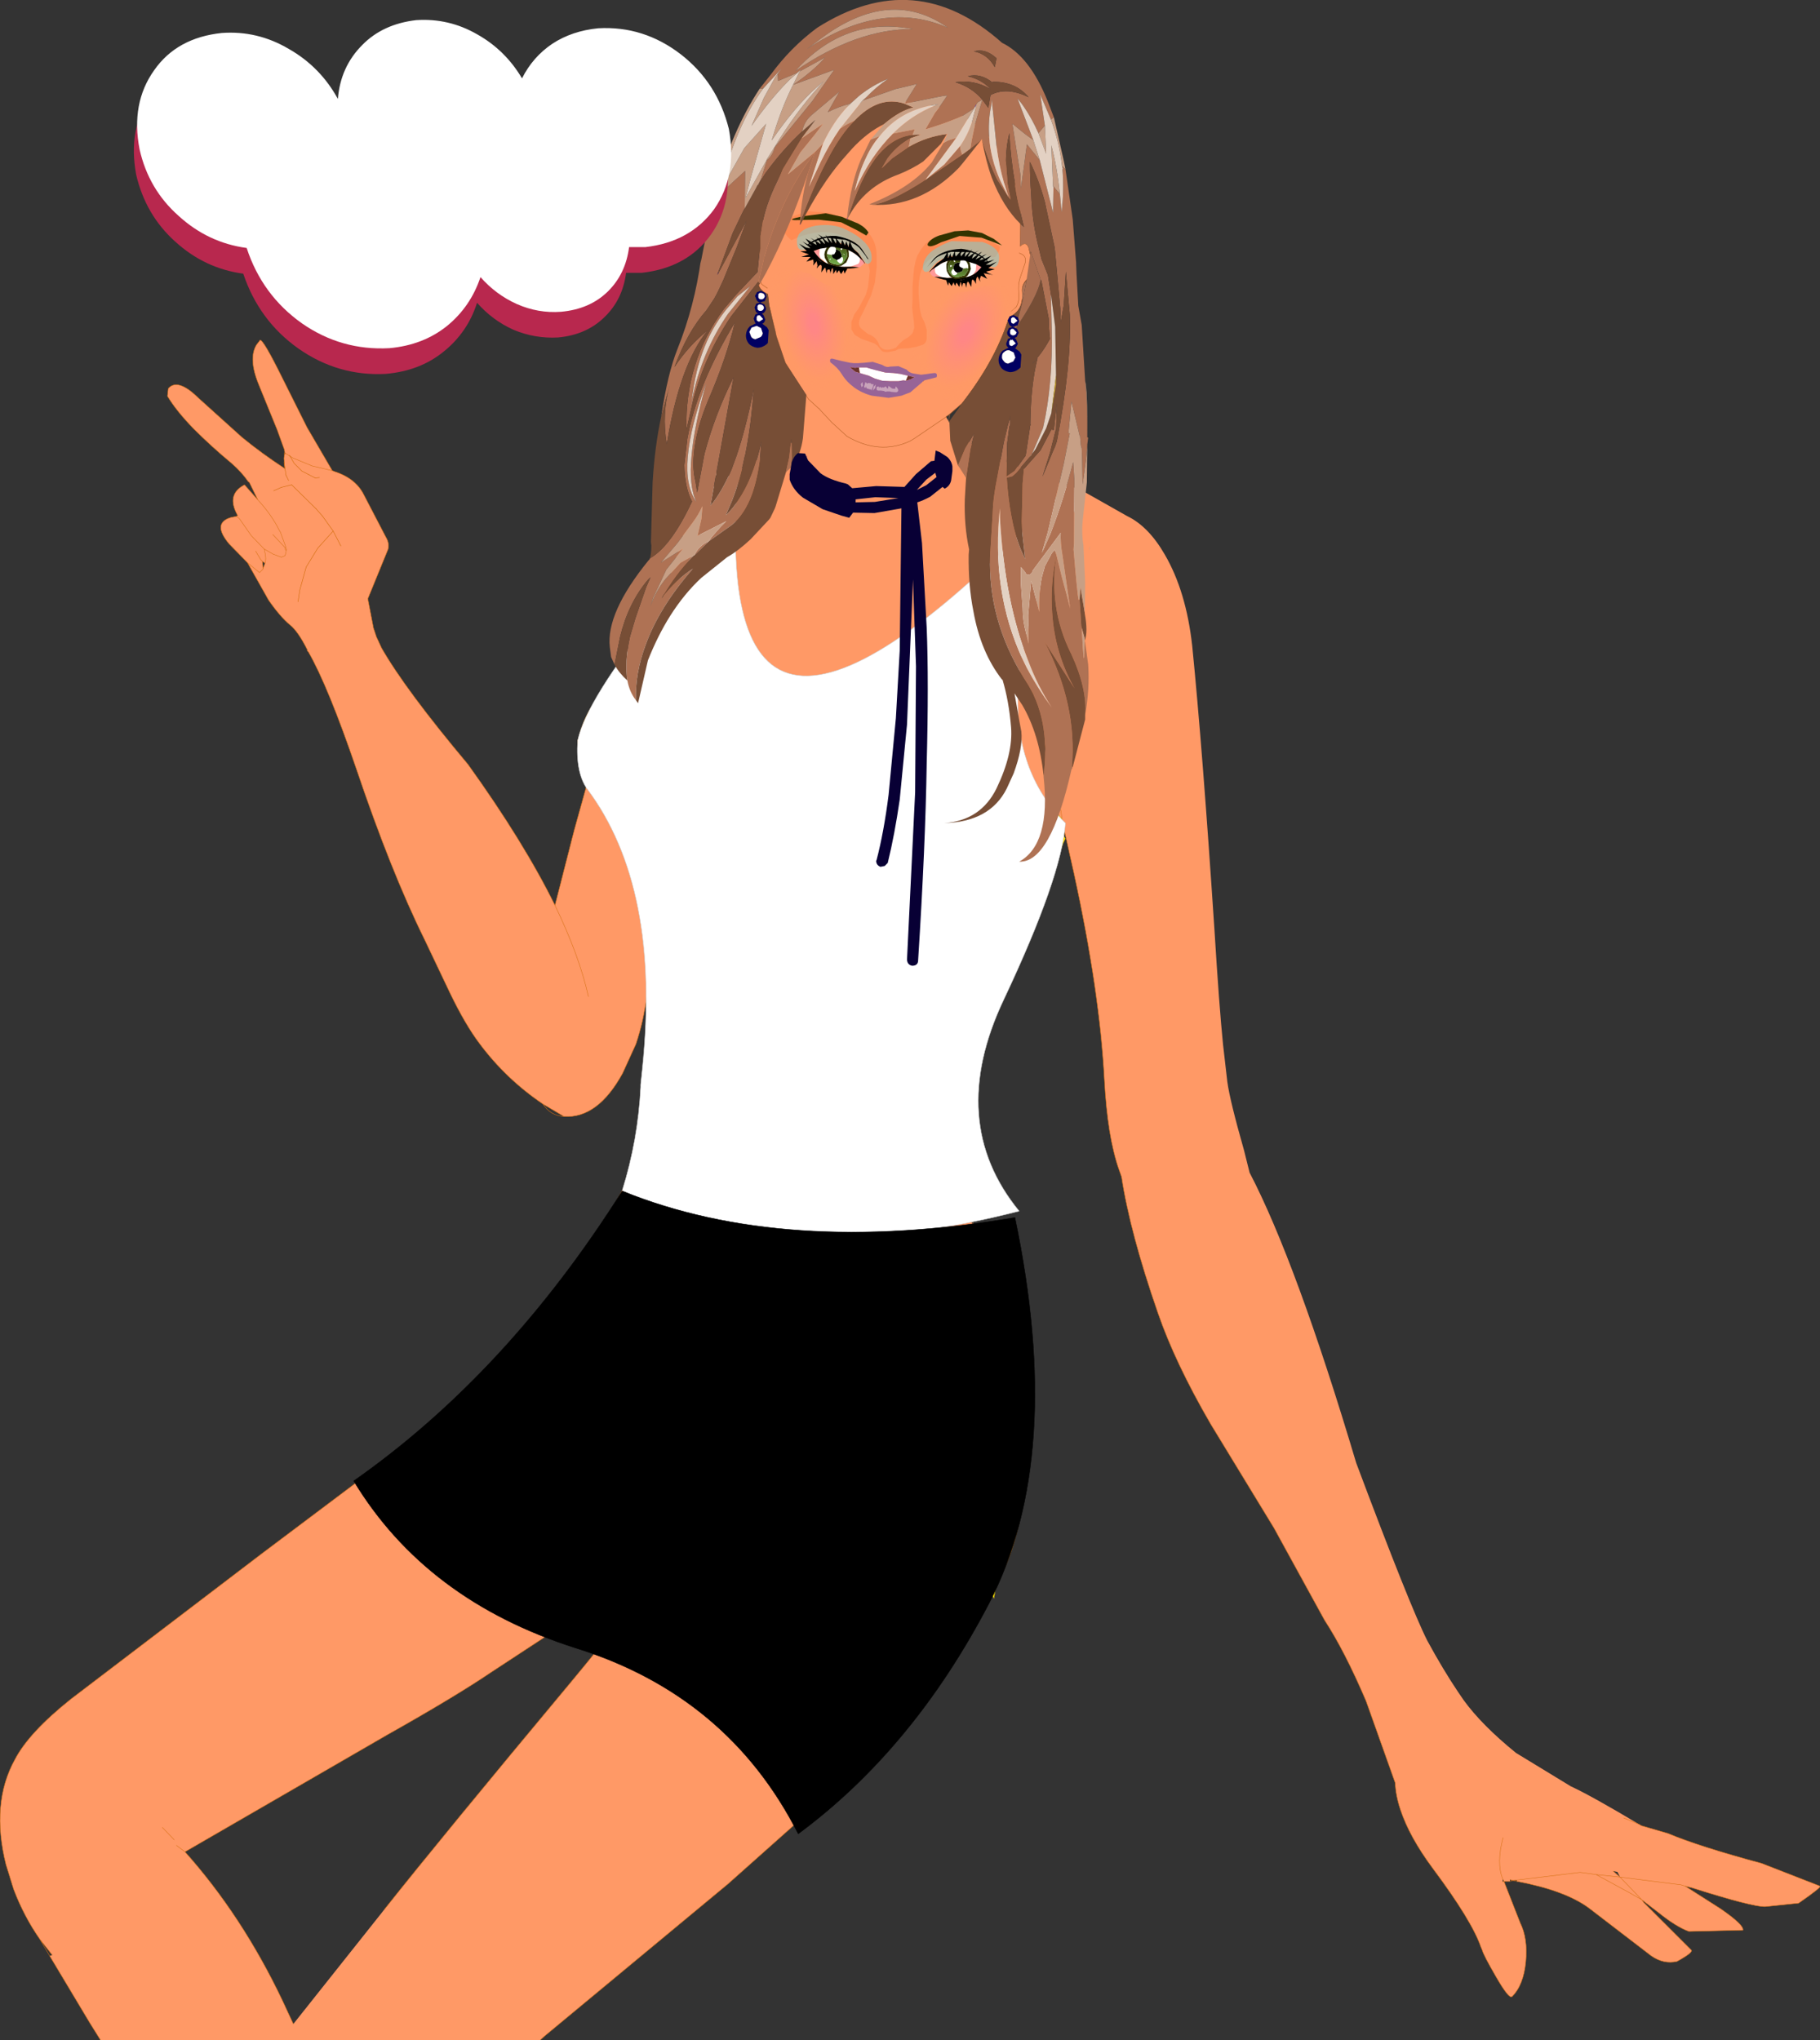 <?xml version="1.0" encoding="UTF-8" standalone="no"?>
<svg xmlns:xlink="http://www.w3.org/1999/xlink" height="238.2px" width="212.5px" xmlns="http://www.w3.org/2000/svg">
  <rect width="100%" height="100%" fill="#333333" stroke="none"/>
  <g transform="matrix(1.0, 0.0, 0.0, 1.0, 89.55, 119.1)">
    <path d="M102.1 94.05 L105.2 94.95 Q108.75 96.45 116.15 98.45 L122.95 101.1 Q123.2 101.2 120.45 103.1 L116.55 103.5 Q115.1 103.55 108.0 101.3 L107.2 101.1 106.7 100.95 99.6 100.05 106.7 100.95 107.2 101.1 111.35 103.75 Q114.1 105.65 113.95 106.25 L107.65 106.4 Q106.15 105.85 104.1 104.2 L102.15 102.7 102.35 103.0 107.9 108.55 Q108.25 108.8 106.25 109.9 104.7 110.25 103.25 109.25 L95.95 103.65 Q93.15 101.6 87.55 100.55 L87.55 100.4 87.1 100.45 86.75 100.35 86.75 100.55 86.05 100.55 87.95 105.4 Q88.85 107.2 88.6 109.9 88.35 112.65 87.0 114.0 86.65 114.35 85.1 111.65 83.65 109.15 83.5 108.55 L83.35 108.2 Q82.3 105.15 77.75 99.05 75.0 95.35 73.95 92.15 73.4 90.5 73.35 89.05 L69.95 79.5 Q67.45 73.65 65.1 70.05 L59.2 59.3 51.8 47.15 Q47.65 40.0 45.65 34.2 42.4 24.85 41.4 18.3 L41.1 17.45 Q39.75 13.6 39.4 7.0 38.85 -3.35 35.85 -17.1 L34.8 -21.8 34.45 -23.45 34.45 -23.5 28.8 -30.0 25.4 -34.1 24.7 -34.8 Q20.5 -38.4 7.0 -39.9 L-6.2 -41.0 -12.85 -41.0 -16.0 -40.2 -16.0 -40.25 -15.7 -40.75 -14.7 -42.85 Q-12.7 -47.35 -10.45 -54.5 L-9.15 -58.7 Q-8.35 -60.7 -6.3 -62.25 L-4.8 -63.3 -3.3 -64.2 -2.05 -64.95 1.95 -67.0 2.9 -67.4 3.05 -67.85 Q3.85 -69.65 4.2 -71.85 4.85 -75.7 4.1 -79.85 L7.0 -79.45 7.05 -79.8 Q10.25 -78.7 12.95 -78.5 15.75 -78.25 18.95 -80.65 L19.9 -81.4 20.9 -82.2 Q19.9 -78.65 19.9 -75.75 19.9 -73.7 20.3 -72.15 20.6 -70.85 21.2 -69.95 L21.45 -69.65 22.9 -68.05 24.2 -67.0 Q24.85 -66.5 26.3 -65.9 27.7 -65.2 29.95 -64.4 L30.85 -64.0 30.85 -63.9 30.9 -64.0 37.1 -61.65 42.05 -58.85 Q44.55 -57.65 46.45 -54.35 48.95 -50.05 49.65 -43.7 50.85 -31.7 52.25 -10.5 52.8 -1.6 53.25 2.85 L53.75 7.2 Q54.05 9.4 55.7 15.2 L56.35 17.8 Q61.8 28.25 68.8 51.7 75.1 68.5 77.1 72.45 78.95 75.85 80.7 78.45 L81.35 79.4 Q83.45 82.3 87.45 85.55 L93.85 89.45 Q96.25 90.55 102.1 94.05 L101.85 93.9 102.1 94.05 M100.05 93.15 L101.85 93.9 100.05 93.15 M30.45 -13.8 L22.9 -1.75 22.85 -1.8 22.25 -0.7 22.15 -0.55 21.9 -0.15 21.4 0.7 Q18.8 5.5 18.85 8.25 18.85 10.55 20.35 14.2 L23.95 23.45 23.85 23.5 24.5 24.9 25.45 27.4 25.85 28.85 Q24.65 30.55 18.3 32.15 L14.8 33.0 8.1 33.95 -11.25 32.0 Q-13.85 31.3 -15.85 29.65 L-19.6 26.3 -19.3 24.9 Q-18.75 23.15 -16.9 19.9 L-16.6 19.35 Q-15.05 16.35 -14.45 14.7 -13.1 10.75 -13.35 5.1 L-13.95 -6.5 -13.95 -6.55 -14.45 -13.15 -14.0 -4.5 -14.05 -2.75 Q-14.4 0.1 -15.3 2.8 L-16.85 6.2 Q-19.75 11.5 -23.7 11.25 L-26.15 9.8 Q-30.45 6.9 -33.55 2.75 -35.25 0.5 -37.05 -3.25 L-40.0 -9.45 Q-43.9 -17.35 -47.95 -29.35 -51.25 -39.0 -53.55 -43.0 L-53.7 -43.15 -53.65 -43.2 Q-54.75 -45.4 -55.7 -46.15 -56.85 -47.1 -58.2 -49.05 L-60.65 -53.4 -62.8 -55.6 Q-64.85 -58.05 -62.55 -58.7 L-62.0 -58.8 -61.8 -58.9 -61.85 -59.0 Q-63.15 -61.4 -61.0 -62.5 L-59.45 -60.75 -60.45 -62.8 -60.55 -62.85 Q-61.35 -64.0 -62.5 -65.0 -64.85 -66.95 -66.9 -69.0 -68.95 -71.1 -70.0 -72.85 L-69.9 -73.75 Q-68.8 -75.0 -66.4 -72.65 L-61.3 -68.05 Q-59.05 -66.2 -56.3 -64.4 L-56.4 -65.6 -56.35 -65.95 -56.25 -66.2 -56.3 -66.2 -56.25 -66.2 -56.3 -66.25 -56.35 -66.6 -57.2 -68.95 -59.3 -74.1 Q-60.6 -77.2 -59.6 -78.85 L-59.25 -79.3 Q-59.1 -79.95 -57.1 -76.0 L-53.7 -69.2 -50.75 -64.15 -50.5 -64.05 Q-48.0 -63.25 -47.05 -61.3 L-44.5 -56.4 Q-44.05 -55.65 -44.25 -54.95 L-46.6 -49.2 -45.95 -45.8 -45.6 -44.75 -45.0 -43.45 Q-42.2 -38.55 -34.9 -29.85 -28.4 -20.8 -24.75 -13.4 L-22.5 -22.2 -21.15 -27.05 -20.6 -26.9 Q-18.7 -23.05 -15.1 -18.55 L-14.6 -15.35 -14.7 -18.3 -9.15 -19.3 -8.95 -19.35 -8.15 -19.45 Q-1.25 -20.8 0.0 -20.5 L7.25 -18.0 Q11.75 -16.2 14.7 -15.9 L22.15 -14.2 25.8 -13.95 28.55 -13.25 29.1 -12.75 29.4 -13.45 30.45 -13.8 M26.0 67.65 L25.95 67.7 Q22.45 73.55 17.35 79.55 L17.4 79.6 15.6 81.65 11.85 85.65 11.85 85.7 5.5 91.9 -4.55 100.85 -25.95 118.6 -26.5 119.1 -77.8 119.1 -79.05 117.1 -83.75 109.25 -83.45 109.15 -84.9 107.3 Q-86.75 104.65 -87.95 101.5 L-88.85 98.6 Q-90.65 91.45 -87.8 86.3 -86.15 83.15 -81.25 79.25 L-73.7 73.5 -59.0 62.3 -44.3 51.25 Q-33.95 42.75 -27.55 38.35 L-26.15 37.4 -21.5 48.5 Q-20.1 52.1 -18.55 54.75 -17.15 57.25 -15.65 58.85 -13.85 60.75 -10.9 61.95 L-10.85 62.0 -11.25 62.4 -10.7 62.05 Q-8.3 62.95 -5.25 63.35 L6.45 63.75 16.6 63.95 Q22.35 64.55 25.45 67.3 L25.65 67.55 26.0 67.65 M-16.7 -39.9 L-14.7 -42.85 -15.7 -40.75 -16.0 -40.25 -16.0 -40.2 -16.7 -39.9 M99.6 100.05 L99.3 99.45 98.8 99.35 99.6 100.05 102.15 102.7 100.75 101.9 96.8 99.75 99.6 100.05 96.8 99.75 100.75 101.9 102.15 102.7 99.6 100.05 M96.8 99.75 L94.95 99.5 87.55 100.4 94.95 99.5 96.8 99.75 M25.0 -66.05 L24.8 -66.25 24.7 -66.2 25.0 -66.05 M33.15 -28.9 Q34.2 -25.7 34.45 -23.5 34.2 -25.7 33.15 -28.9 L32.35 -32.45 32.6 -30.5 33.15 -28.9 M-57.7 -56.7 L-56.3 -55.2 -56.25 -55.15 -56.25 -54.95 -56.15 -54.85 -56.15 -54.8 -56.15 -54.75 Q-56.15 -54.5 -56.3 -54.2 L-56.7 -54.05 -57.65 -54.4 -58.7 -55.0 -60.2 -56.55 -61.6 -58.55 -61.85 -58.75 -62.0 -58.8 -61.85 -58.75 -61.6 -58.55 -60.2 -56.55 -58.7 -55.0 -57.65 -54.4 -56.7 -54.05 -56.3 -54.2 Q-56.15 -54.5 -56.15 -54.75 L-56.15 -54.8 -56.15 -54.85 -56.25 -54.95 -56.25 -55.15 -56.3 -55.2 -57.7 -56.7 M30.45 -40.7 L32.35 -32.45 30.45 -40.7 M-59.7 -54.75 L-59.1 -53.75 -58.9 -53.55 -59.1 -53.75 -59.7 -54.75 M-56.15 -54.8 L-56.1 -54.9 -56.2 -55.3 -56.8 -56.95 -56.95 -57.2 Q-57.8 -58.95 -59.45 -60.75 -57.8 -58.95 -56.95 -57.2 L-56.8 -56.95 -56.2 -55.3 -56.1 -54.9 -56.15 -54.8 M-56.25 -66.2 L-55.4 -65.65 -53.1 -64.7 -51.8 -64.4 -50.75 -64.15 -51.8 -64.4 -53.1 -64.7 -55.4 -65.65 -56.25 -66.2 M-58.85 -52.65 L-58.85 -52.7 -58.6 -53.35 -58.9 -53.55 -58.85 -52.75 -58.85 -52.65 -59.25 -52.25 -60.65 -53.4 -59.25 -52.25 -58.85 -52.65 M-58.6 -53.35 Q-58.45 -53.85 -58.6 -54.5 L-58.7 -55.0 -58.6 -54.5 Q-58.45 -53.85 -58.6 -53.35 M-10.25 -47.95 Q-12.85 -45.4 -14.7 -42.85 -12.85 -45.4 -10.25 -47.95 M-14.45 -13.15 L-14.6 -15.35 -14.45 -13.15 M-20.85 -2.75 Q-21.9 -7.5 -24.75 -13.4 -21.9 -7.5 -20.85 -2.75 M85.9 100.6 L86.05 100.55 85.9 100.25 85.9 100.6 M85.95 95.45 Q85.15 98.4 85.9 100.25 85.15 98.4 85.95 95.45 M-70.6 94.25 L-69.2 95.7 -70.6 94.25 M-67.95 97.1 Q-61.3 104.55 -56.6 114.4 L-55.3 117.2 -44.65 103.8 Q-37.95 95.35 -22.9 77.3 -16.45 69.55 -11.25 62.4 L-32.15 76.1 Q-36.35 78.95 -44.35 83.45 L-67.95 97.1 -68.95 96.35 -67.95 97.1" fill="#ff9966" fill-rule="evenodd" stroke="none"/>
    <path d="M34.65 -21.5 L34.85 -21.2 34.55 -20.55 34.45 -20.25 Q33.15 -17.3 31.35 -15.25 L31.05 -14.9 30.45 -13.8 29.4 -13.45 29.1 -13.4 9.35 -17.6 3.2 -20.0 Q-0.7 -21.3 -3.15 -20.95 L-8.95 -19.35 -9.15 -19.3 -14.6 -19.1 -15.3 -19.5 Q-16.5 -20.25 -17.4 -21.7 L-21.9 -30.15 -22.1 -30.65 -21.95 -30.45 -20.55 -28.85 Q-19.1 -27.5 -17.1 -26.85 L-12.45 -26.5 Q-10.3 -26.7 -7.75 -27.5 -3.1 -29.0 2.05 -27.9 L11.85 -24.85 Q16.05 -23.35 19.15 -23.8 L21.05 -24.35 28.8 -30.0 34.45 -23.5 34.45 -23.45 34.45 -21.9 34.65 -21.5 M29.95 42.45 Q31.3 57.6 27.1 65.25 L26.95 65.7 26.7 66.4 26.5 67.55 26.3 67.1 26.05 66.85 23.75 65.45 20.25 63.85 13.45 63.6 Q17.3 57.45 17.75 56.2 18.4 54.45 17.85 53.75 L15.45 52.75 17.1 50.0 17.25 49.15 Q17.2 48.45 16.4 47.95 14.95 47.0 11.3 48.4 L6.05 50.65 Q3.7 51.55 -0.65 52.3 -5.0 52.9 -7.05 53.5 -0.45 51.45 6.75 48.4 L9.1 47.4 12.05 46.05 12.4 45.9 12.35 45.9 13.3 45.2 Q17.1 42.55 16.9 41.55 16.8 40.9 15.35 40.5 16.15 38.05 15.65 36.45 L15.45 35.95 2.25 43.25 0.65 42.85 Q-2.8 44.45 -4.5 44.35 -5.9 44.25 -7.1 41.5 L-7.45 40.7 -5.45 41.25 -0.7 40.2 Q5.65 38.45 14.7 35.1 L12.5 34.55 15.05 34.1 19.8 32.8 Q25.9 30.8 25.65 29.45 L29.1 42.2 29.1 42.4 29.95 42.45 M-17.55 37.25 L-17.3 38.2 -19.15 37.7 Q-20.35 34.95 -19.9 34.75 L-17.55 37.25" fill="#fede00" fill-rule="evenodd" stroke="none"/>
    <path d="M25.95 28.7 L26.1 27.7 Q28.35 34.95 29.55 40.55 L29.95 42.45 29.1 42.4 29.1 42.2 25.65 29.45 Q25.9 30.8 19.8 32.8 L15.05 34.1 12.5 34.55 14.7 35.1 Q5.65 38.45 -0.7 40.2 L-5.45 41.25 -7.45 40.7 -7.1 41.5 Q-5.9 44.25 -4.5 44.35 -2.8 44.45 0.65 42.85 L2.25 43.25 15.45 35.95 15.65 36.45 Q16.15 38.05 15.35 40.5 16.8 40.9 16.9 41.55 17.1 42.55 13.3 45.2 L12.35 45.9 12.4 45.9 12.05 46.05 9.1 47.4 6.75 48.4 Q-0.45 51.45 -7.05 53.5 -5.0 52.9 -0.65 52.3 3.7 51.55 6.05 50.65 L11.3 48.4 Q14.95 47.0 16.4 47.95 17.2 48.45 17.25 49.15 L17.1 50.0 15.45 52.75 17.85 53.75 Q18.4 54.45 17.75 56.2 17.3 57.45 13.45 63.6 L20.25 63.85 23.75 65.45 26.05 66.85 25.65 67.55 25.45 67.3 Q22.35 64.55 16.6 63.95 L6.45 63.75 -5.25 63.35 Q-8.3 62.95 -10.7 62.05 L-10.85 61.95 -10.9 61.95 Q-13.85 60.75 -15.65 58.85 -17.15 57.25 -18.55 54.75 -20.1 52.1 -21.5 48.5 L-26.15 37.4 -27.55 38.35 -27.5 38.25 -23.0 33.2 -22.55 32.5 -21.4 29.1 Q-20.8 27.05 -19.75 26.2 L-19.6 26.3 -15.85 29.65 Q-13.85 31.3 -11.25 32.0 L8.1 33.95 14.8 33.0 18.3 32.15 Q24.65 30.55 25.85 28.85 L25.95 28.7 M-20.95 -27.7 L-21.9 -30.15 -17.4 -21.7 Q-16.5 -20.25 -15.3 -19.5 L-14.6 -19.1 -9.15 -19.3 -14.7 -18.3 -14.9 -18.3 -15.1 -18.55 Q-18.7 -23.05 -20.6 -26.9 L-20.95 -27.7 M-21.95 -30.45 L-22.1 -32.65 -22.0 -32.9 Q-21.15 -36.4 -18.95 -38.4 L-17.25 -39.6 -16.7 -39.9 -16.0 -40.2 -12.85 -41.0 -6.2 -41.0 7.0 -39.9 Q20.5 -38.4 24.7 -34.8 L25.4 -34.1 28.8 -30.0 21.05 -24.35 19.15 -23.8 Q16.05 -23.35 11.85 -24.85 L2.05 -27.9 Q-3.1 -29.0 -7.75 -27.5 -10.3 -26.7 -12.45 -26.5 L-17.1 -26.85 Q-19.1 -27.5 -20.55 -28.85 L-21.95 -30.45 M29.4 -13.45 L29.1 -12.75 28.55 -13.25 25.8 -13.95 22.15 -14.2 14.7 -15.9 Q11.75 -16.2 7.25 -18.0 L0.0 -20.5 Q-1.25 -20.8 -8.15 -19.45 L-8.95 -19.35 -3.15 -20.95 Q-0.7 -21.3 3.2 -20.0 L9.35 -17.6 29.1 -13.4 29.4 -13.45 M-24.7 36.25 L-26.2 37.3 -26.15 37.4 -26.2 37.3 -24.7 36.25 M-17.55 37.25 L-19.9 34.75 Q-20.35 34.95 -19.15 37.7 L-17.3 38.2 -17.55 37.25" fill="#ffff7e" fill-rule="evenodd" stroke="none"/>
    <path d="M-4.8 -63.3 L-5.7 -63.55 -7.4 -63.75 Q-5.5 -64.15 -4.8 -63.3 M4.1 -79.85 L3.95 -80.4 4.25 -80.9 7.05 -79.8 7.0 -79.45 4.1 -79.85" fill="#ffdec7" fill-rule="evenodd" stroke="none"/>
    <path d="M-21.15 -27.05 L-20.95 -27.7 -20.6 -26.9 -21.15 -27.05" fill="#fff2e6" fill-rule="evenodd" stroke="none"/>
    <path d="M107.2 101.1 L108.0 101.3 Q115.1 103.55 116.55 103.5 L120.45 103.1 Q123.2 101.2 122.95 101.1 L116.15 98.45 Q108.75 96.45 105.2 94.95 L102.1 94.05 101.85 93.9 100.05 93.15 M99.6 100.05 L106.7 100.95 107.2 101.1 111.35 103.75 Q114.1 105.65 113.95 106.25 L107.65 106.4 Q106.15 105.85 104.1 104.2 L102.15 102.7 102.35 103.0 107.9 108.55 Q108.25 108.8 106.25 109.9 104.7 110.25 103.25 109.25 L95.95 103.65 Q93.15 101.6 87.55 100.55 L87.1 100.45 86.75 100.55 86.05 100.55 87.95 105.4 Q88.85 107.2 88.6 109.9 88.35 112.65 87.0 114.0 86.65 114.35 85.1 111.65 83.65 109.15 83.5 108.55 L83.35 108.2 Q82.3 105.15 77.75 99.05 75.0 95.35 73.95 92.15 73.4 90.5 73.35 89.05 L69.95 79.5 Q67.45 73.65 65.1 70.05 L59.2 59.3 51.8 47.15 Q47.65 40.0 45.65 34.2 42.4 24.85 41.4 18.3 L41.1 17.45 Q39.75 13.6 39.4 7.0 38.85 -3.35 35.85 -17.1 L34.8 -21.8 34.65 -21.5 M30.45 -13.8 L22.9 -1.75 22.25 -0.7 22.15 -0.55 21.9 -0.15 21.4 0.7 Q18.8 5.5 18.85 8.25 18.85 10.55 20.35 14.2 L23.95 23.45 24.5 24.9 25.45 27.4 25.95 28.7 M29.55 40.55 L29.95 42.45 Q31.3 57.6 27.1 65.25 M26.95 65.7 L26.7 66.4 M26.3 67.1 L26.0 67.65 25.95 67.7 Q22.45 73.55 17.35 79.55 L17.4 79.6 15.6 81.65 11.85 85.65 11.85 85.7 5.5 91.9 -4.55 100.85 -25.95 118.6 -26.5 119.1 M-77.8 119.1 L-79.05 117.1 -83.75 109.25 -84.9 107.3 Q-86.75 104.65 -87.95 101.5 L-88.85 98.6 Q-90.65 91.45 -87.8 86.3 -86.15 83.15 -81.25 79.25 L-73.7 73.5 -59.0 62.3 -44.3 51.25 Q-33.95 42.75 -27.55 38.35 L-26.15 37.4 -26.2 37.3 -24.7 36.25 M-19.6 26.3 L-19.3 24.9 Q-18.75 23.15 -16.9 19.9 L-16.6 19.35 Q-15.05 16.35 -14.45 14.7 -13.1 10.75 -13.35 5.1 L-13.95 -6.5 -13.95 -6.55 -14.45 -13.15 -14.0 -4.5 -14.05 -2.75 Q-14.4 0.1 -15.3 2.8 L-16.85 6.2 Q-19.75 11.5 -23.7 11.25 -25.3 11.15 -26.15 9.8 -30.45 6.9 -33.55 2.75 -35.25 0.5 -37.05 -3.25 L-40.0 -9.45 Q-43.9 -17.35 -47.95 -29.35 -51.25 -39.0 -53.55 -43.0 L-53.7 -43.15 M-53.65 -43.2 Q-54.75 -45.4 -55.7 -46.15 -56.85 -47.1 -58.2 -49.05 L-60.65 -53.4 -62.8 -55.6 Q-64.85 -58.05 -62.55 -58.7 L-62.0 -58.8 -61.8 -58.9 -61.85 -59.0 Q-63.15 -61.4 -61.0 -62.5 L-59.45 -60.75 -60.45 -62.8 -60.55 -62.85 Q-61.35 -64.0 -62.5 -65.0 -64.85 -66.95 -66.9 -69.0 -68.95 -71.1 -70.0 -72.85 L-69.9 -73.75 Q-68.8 -75.0 -66.4 -72.65 L-61.3 -68.05 Q-59.05 -66.2 -56.3 -64.4 L-56.4 -65.6 -56.35 -65.95 -56.35 -66.25 -56.3 -66.25 -56.35 -66.6 -57.2 -68.95 -59.3 -74.1 Q-60.6 -77.2 -59.6 -78.85 L-59.25 -79.3 Q-59.1 -79.95 -57.1 -76.0 L-53.7 -69.2 -50.75 -64.15 -50.5 -64.05 Q-48.0 -63.25 -47.05 -61.3 L-44.5 -56.4 Q-44.05 -55.65 -44.25 -54.95 L-46.6 -49.2 -45.95 -45.8 -45.6 -44.75 -45.0 -43.45 Q-42.2 -38.55 -34.9 -29.85 -28.4 -20.8 -24.75 -13.4 L-22.5 -22.2 -21.15 -27.05 -20.95 -27.7 M3.95 -80.4 L3.85 -81.1 4.25 -80.9 M18.95 -80.65 L19.9 -81.4 M99.6 100.05 L96.8 99.75 100.75 101.9 102.15 102.7 99.6 100.05 98.8 99.35 M87.55 100.4 L94.95 99.5 96.8 99.75 M24.8 -66.25 L25.0 -66.05 M34.45 -23.5 Q34.2 -25.7 33.15 -28.9 L32.35 -32.45 30.45 -40.7 M-62.0 -58.8 L-61.85 -58.75 -61.6 -58.55 -60.2 -56.55 -58.7 -55.0 -57.65 -54.4 -56.7 -54.05 -56.3 -54.2 Q-56.15 -54.5 -56.15 -54.75 L-56.15 -54.8 -56.15 -54.85 -56.25 -54.95 -56.25 -55.15 -56.3 -55.2 -57.7 -56.7 M-56.25 -66.2 L-56.3 -66.2 -56.25 -66.2 -56.35 -65.95 M-56.3 -66.25 L-56.3 -66.2 M-50.75 -64.15 L-51.8 -64.4 -53.1 -64.7 -55.4 -65.65 -56.25 -66.2 M-59.45 -60.75 Q-57.8 -58.95 -56.95 -57.2 L-56.8 -56.95 -56.2 -55.3 -56.1 -54.9 -56.15 -54.8 M-58.9 -53.55 L-59.1 -53.75 -59.7 -54.75 M-58.85 -52.65 L-58.85 -52.7 -58.6 -53.35 -58.9 -53.55 -58.85 -52.75 -58.85 -52.65 -59.25 -52.25 -60.65 -53.4 M-58.7 -55.0 L-58.6 -54.5 Q-58.45 -53.85 -58.6 -53.35 M-15.7 -40.75 L-14.7 -42.85 M-16.0 -40.2 L-16.0 -40.25 M-14.7 -18.3 L-14.6 -15.35 -14.45 -13.15 M-14.6 -15.35 L-15.1 -18.55 M-23.7 11.25 L-26.15 9.8 M-24.75 -13.4 Q-21.9 -7.5 -20.85 -2.75 M-10.7 62.05 L-10.85 61.95 -10.85 62.0 -11.25 62.4 -10.7 62.05 Q-8.3 62.95 -5.25 63.35 L6.45 63.75 16.6 63.95 Q22.35 64.55 25.45 67.3 L25.65 67.55 26.05 66.85 M-10.85 61.95 L-10.9 61.95 Q-13.85 60.75 -15.65 58.85 -17.15 57.25 -18.55 54.75 -20.1 52.1 -21.5 48.5 L-26.15 37.4 M34.8 -21.8 L34.45 -23.45 M87.55 100.4 L87.1 100.45 86.75 100.35 M85.9 100.6 L86.05 100.55 85.9 100.25 Q85.15 98.4 85.95 95.45 M-69.2 95.7 L-70.6 94.25 M-55.3 117.2 L-56.6 114.4 Q-61.3 104.55 -67.95 97.1 L-68.95 96.35 M-67.95 97.1 L-44.35 83.45 Q-36.35 78.95 -32.15 76.1 L-11.25 62.4 Q-16.45 69.55 -22.9 77.3 -37.95 95.35 -44.65 103.8 M-83.45 109.15 L-84.9 107.3" fill="none" stroke="#d56f13" stroke-linecap="round" stroke-linejoin="round" stroke-width="0.05"/>
    <path d="M25.95 28.7 L26.1 27.7 Q28.35 34.95 29.55 40.55 M-27.55 38.35 L-27.5 38.25 -23.0 33.2 -22.55 32.5 -21.4 29.1 Q-20.8 27.05 -19.75 26.2 L-19.6 26.3 -15.85 29.65 Q-13.85 31.3 -11.25 32.0 L8.1 33.95 14.8 33.0 18.3 32.15 Q24.65 30.55 25.85 28.85 L25.95 28.7 M-20.95 -27.7 L-21.9 -30.15 M-21.95 -30.45 L-22.1 -32.65 -22.0 -32.9 Q-21.15 -36.4 -18.95 -38.4 L-17.25 -39.6 -16.7 -39.9 -14.7 -42.85 Q-12.85 -45.4 -10.25 -47.95 M-16.0 -40.2 L-12.85 -41.0 -6.2 -41.0 7.0 -39.9 Q20.5 -38.4 24.7 -34.8 L25.4 -34.1 28.8 -30.0 M-16.7 -39.9 L-16.0 -40.2 M-9.15 -19.3 L-14.7 -18.3 -14.9 -18.3 -15.1 -18.55 Q-18.7 -23.05 -20.6 -26.9 L-20.95 -27.7 M29.4 -13.45 L29.1 -12.75 28.55 -13.25 25.8 -13.95 22.15 -14.2 14.7 -15.9 Q11.75 -16.2 7.25 -18.0 L0.0 -20.5 Q-1.25 -20.8 -8.15 -19.45 L-8.95 -19.35" fill="none" stroke="#d56f13" stroke-linecap="round" stroke-linejoin="round" stroke-width="0.05"/>
    <path d="M-16.0 -40.25 L-15.7 -40.75" fill="none" stroke="#ff0000" stroke-linecap="round" stroke-linejoin="round" stroke-width="0.05"/>
    <path d="M-56.4 -65.15 L-56.15 -63.6 M-56.7 -62.2 L-57.6 -61.8 M-52.75 -63.3 L-54.3 -64.1 -55.2 -65.0 -55.75 -65.95 M-51.9 -58.85 L-50.65 -57.1 -49.75 -55.35 M-50.65 -57.1 L-52.45 -55.1 -53.8 -52.9 -54.55 -50.2 -54.75 -48.85 M-55.5 -62.5 L-52.65 -59.7" fill="none" stroke="#cc6600" stroke-linecap="round" stroke-linejoin="round" stroke-width="0.05"/>
    <path d="M-56.15 -63.6 L-55.85 -63.0 M-52.25 -63.35 L-52.75 -63.3 M-52.65 -59.7 L-51.9 -58.85 M-55.5 -62.5 L-56.7 -62.2" fill="none" stroke="#cc6600" stroke-linecap="round" stroke-linejoin="round" stroke-width="0.05"/>
    <path d="M-4.85 -63.3 L-3.3 -64.25 Q-7.5 -17.05 35.1 -62.45 L37.1 -61.7 Q22.7 -35.2 34.85 -23.0 34.4 -16.7 27.65 -2.4 20.9 11.85 29.45 22.3 2.0 29.35 -16.9 19.9 -15.05 13.95 -14.75 7.85 L-14.75 7.55 -14.55 5.65 Q-12.35 -15.45 -21.0 -27.0 -22.35 -28.9 -22.1 -32.65 -21.05 -37.45 -12.7 -47.8 -7.8 -54.3 -6.3 -62.2 L-4.85 -63.3" fill="#ffffff" fill-rule="evenodd" stroke="none"/>
    <path d="M-4.85 -63.3 L-3.3 -64.25 Q-7.5 -17.05 35.1 -62.45 L37.1 -61.7 Q22.7 -35.2 34.85 -23.0 34.4 -16.7 27.65 -2.4 20.9 11.85 29.45 22.3 2.0 29.35 -16.9 19.9 -15.05 13.95 -14.75 7.85 L-14.75 7.55 -14.55 5.65 Q-12.35 -15.45 -21.0 -27.0 -22.35 -28.9 -22.1 -32.65 -21.05 -37.45 -12.7 -47.8 -7.8 -54.3 -6.3 -62.2 L-4.85 -63.3 Z" fill="none" stroke="#cccccc" stroke-linecap="round" stroke-linejoin="round" stroke-width="0.05"/>
    <path d="M-16.9 19.95 Q1.95 27.6 28.95 23.05 34.8 51.0 25.95 68.05 17.1 85.05 3.65 95.0 -4.55 78.85 -22.35 73.3 -39.8 67.75 -48.25 53.8 -30.35 41.25 -16.9 19.95" fill="#000000" fill-rule="evenodd" stroke="none"/>
    <path d="M-16.9 19.95 Q1.95 27.6 28.95 23.05 34.8 51.0 25.95 68.05 17.1 85.05 3.65 95.0 -4.55 78.85 -22.35 73.3 -39.8 67.75 -48.25 53.8 -30.35 41.25 -16.9 19.95 Z" fill="none" stroke="#000000" stroke-linecap="round" stroke-linejoin="round" stroke-width="0.05"/>
    <path d="M0.3 -92.95 Q-0.7 -94.05 -1.1 -92.3 L-1.15 -91.15 -1.1 -92.4 Q-0.7 -94.1 0.3 -92.95 M-0.75 -88.5 L-0.95 -87.0 -1.05 -86.15 -0.95 -85.75 Q-1.2 -86.3 -1.0 -87.05 -0.8 -87.8 -0.75 -88.5 M0.1 -84.75 L0.25 -83.45 0.1 -84.75 M1.0 -80.35 L1.0 -80.3 1.1 -79.85 1.0 -80.35 M30.55 -90.2 Q30.25 -91.0 29.55 -90.35 L29.55 -90.4 Q30.25 -91.05 30.55 -90.2 M20.05 -106.6 L15.7 -107.35 12.5 -107.25 15.65 -107.35 20.05 -106.6" fill="#ffb595" fill-rule="evenodd" stroke="none"/>
    <path d="M-1.15 -91.15 L-1.1 -92.3 Q-0.7 -94.05 0.3 -92.95 1.7 -106.3 12.5 -107.25 L15.7 -107.35 20.05 -106.6 Q25.75 -105.3 28.5 -99.0 L29.15 -97.1 29.25 -96.85 Q29.75 -94.95 29.55 -90.4 L29.55 -90.35 Q30.25 -91.0 30.55 -90.2 L30.75 -89.25 Q31.0 -87.15 30.35 -86.5 29.7 -85.85 29.8 -85.0 29.95 -82.85 28.35 -82.15 L28.1 -81.55 Q26.5 -76.8 22.75 -72.0 L21.25 -70.7 17.15 -67.95 16.7 -67.6 Q13.15 -65.95 9.35 -68.25 L7.55 -69.8 6.2 -71.25 6.1 -71.4 6.05 -71.4 4.85 -72.5 2.15 -76.75 1.1 -79.85 1.0 -80.3 1.0 -80.35 0.25 -83.45 0.1 -84.75 Q-0.7 -85.15 -0.95 -85.75 L-1.05 -86.15 -0.95 -87.0 -0.75 -88.5 -0.9 -89.8 -0.9 -89.85 -0.95 -89.95 -1.15 -91.15 M0.05 -85.45 L-0.6 -85.9 -0.75 -86.2 -0.75 -86.6 -0.5 -87.3 -0.35 -87.95 -0.3 -88.85 -0.35 -89.75 -0.35 -90.7 -0.5 -91.55 -0.45 -92.35 Q-0.2 -92.9 0.1 -92.5 -0.2 -92.9 -0.45 -92.35 L-0.5 -91.55 -0.35 -90.7 -0.35 -89.75 -0.3 -88.85 -0.35 -87.95 -0.5 -87.3 -0.75 -86.6 -0.75 -86.2 -0.6 -85.9 0.05 -85.45 M28.5 -82.75 L29.1 -83.25 Q29.5 -83.95 29.4 -84.85 29.3 -85.85 29.55 -86.65 L30.1 -88.25 Q30.45 -89.25 29.45 -89.55 30.45 -89.25 30.1 -88.25 L29.55 -86.65 Q29.3 -85.85 29.4 -84.85 29.5 -83.95 29.1 -83.25 L28.5 -82.75" fill="#ff9966" fill-rule="evenodd" stroke="none"/>
    <path d="M-1.15 -91.15 L-1.1 -92.3 Q-0.7 -94.05 0.3 -92.95 1.7 -106.3 12.5 -107.25 L15.7 -107.35 20.05 -106.6 Q25.75 -105.3 28.5 -99.0 L29.15 -97.1 29.2 -96.8 Q29.75 -94.95 29.55 -90.4 L29.55 -90.35 Q30.25 -91.0 30.55 -90.2 L30.8 -89.2 Q31.0 -87.15 30.35 -86.45 29.7 -85.75 29.8 -85.0 30.0 -82.8 28.35 -82.1 L28.1 -81.55 Q26.5 -76.75 22.75 -71.95 L21.25 -70.65 17.2 -67.9 16.7 -67.6 Q13.15 -65.95 9.35 -68.15 L7.55 -69.8 6.2 -71.25 6.1 -71.4 6.05 -71.4 4.85 -72.5 2.15 -76.75 1.1 -79.85 1.0 -80.3 1.0 -80.35 0.25 -83.45 0.1 -84.75 Q-0.75 -85.1 -0.95 -85.75 L-1.05 -86.15 -0.95 -87.0 -0.75 -88.5 -0.9 -89.8 -0.9 -89.85 -0.95 -89.95 -1.15 -91.15 M0.1 -92.5 Q-0.2 -92.9 -0.45 -92.35 L-0.5 -91.55 -0.35 -90.7 -0.35 -89.75 -0.3 -88.85 -0.35 -87.95 -0.5 -87.3 -0.75 -86.6 -0.75 -86.2 -0.6 -85.9 0.05 -85.45 M29.45 -89.55 Q30.45 -89.25 30.1 -88.25 L29.55 -86.65 Q29.3 -85.85 29.4 -84.85 29.5 -83.95 29.1 -83.25 L28.5 -82.75" fill="none" stroke="#b15a1f" stroke-linecap="round" stroke-linejoin="round" stroke-width="0.05"/>
    <path d="M4.8 -87.2 L4.95 -87.2 5.75 -86.55 5.7 -86.65 6.25 -86.25 6.35 -86.2 6.5 -86.05 7.35 -85.75 8.5 -85.2 Q8.85 -85.05 9.2 -85.0 L9.25 -85.0 10.25 -84.0 11.4 -81.6 Q12.4 -79.95 11.85 -78.35 L11.8 -78.25 Q11.2 -76.65 8.9 -76.0 L8.85 -76.0 Q7.85 -74.6 6.6 -73.7 L6.1 -73.35 4.8 -72.6 Q2.1 -75.45 0.95 -80.4 L0.55 -81.65 0.5 -82.7 0.75 -88.55 2.15 -88.1 4.8 -87.2" fill="url(#gradient0)" fill-rule="evenodd" stroke="none"/>
    <path d="M21.25 -84.75 L22.55 -85.0 23.5 -85.1 23.65 -85.15 23.75 -85.15 24.4 -85.4 24.3 -85.35 25.25 -85.7 25.5 -85.7 28.25 -85.85 29.65 -85.9 28.8 -82.55 28.25 -82.2 28.05 -81.6 Q26.45 -76.8 22.7 -72.05 L21.85 -71.2 20.3 -72.7 19.95 -73.2 Q18.95 -74.4 18.3 -76.0 16.3 -77.25 16.15 -78.95 L16.15 -79.05 Q16.05 -80.75 17.5 -82.1 L19.3 -84.1 20.5 -84.75 21.25 -84.75" fill="url(#gradient1)" fill-rule="evenodd" stroke="none"/>
    <path d="M21.5 -91.75 L22.45 -91.75 23.35 -91.7 24.25 -91.55 24.75 -91.4 25.55 -91.15 26.4 -90.75 27.0 -90.45 27.2 -90.25 27.15 -89.95 26.95 -89.5 26.65 -89.1 26.25 -89.05 25.5 -89.3 24.45 -89.55 23.5 -89.65 22.55 -89.8 21.6 -89.85 Q20.3 -89.75 19.2 -88.95 18.1 -88.2 17.85 -86.9 17.6 -85.55 17.75 -84.15 L17.85 -83.0 18.05 -82.15 18.4 -81.45 18.65 -80.6 18.65 -79.6 Q18.6 -79.05 18.2 -78.85 L17.4 -78.6 16.6 -78.45 15.65 -78.4 15.35 -78.35 15.0 -78.15 14.15 -78.0 Q13.55 -77.95 13.35 -78.2 L13.05 -78.55 12.9 -78.75 12.55 -79.0 11.85 -79.25 11.0 -79.55 10.25 -80.0 9.85 -80.65 9.85 -81.5 10.2 -82.4 10.7 -83.1 11.15 -83.95 11.55 -84.7 11.8 -85.6 11.9 -86.5 12.0 -87.45 11.85 -88.35 11.6 -89.15 Q8.4 -93.65 2.85 -91.05 1.9 -91.85 1.4 -93.05 L3.05 -93.85 4.7 -94.45 7.3 -94.25 9.8 -93.35 11.9 -91.85 Q12.8 -90.8 12.8 -89.25 L12.8 -87.85 12.6 -86.1 12.15 -84.6 11.1 -82.4 Q10.4 -81.25 11.05 -80.7 L11.8 -80.1 Q12.75 -79.8 13.1 -78.85 L13.1 -78.8 Q13.6 -77.9 15.05 -78.5 L15.45 -78.95 15.5 -79.0 15.95 -79.4 16.6 -79.8 17.0 -80.2 17.2 -80.85 17.15 -81.55 17.05 -82.3 16.95 -83.2 17.0 -84.15 17.0 -85.05 17.0 -85.75 17.05 -86.4 17.1 -87.05 17.2 -87.9 17.35 -88.6 17.55 -89.25 18.0 -90.0 18.5 -90.65 19.25 -91.2 20.1 -91.55 20.55 -91.65 21.5 -91.75" fill="#ff8b53" fill-rule="evenodd" stroke="none"/>
    <path d="M18.4 -74.7 L18.3 -74.65 18.3 -74.6 18.3 -74.65 18.4 -74.75 18.4 -74.7 M10.75 -76.2 L10.85 -75.55 10.3 -75.7 9.65 -76.25 10.3 -76.15 10.6 -76.2 10.75 -76.2 M16.2 -74.65 L16.45 -75.25 17.0 -75.1 17.3 -75.1 16.75 -74.8 16.2 -74.65" fill="#6c332c" fill-rule="evenodd" stroke="none"/>
    <path d="M10.75 -76.2 L11.6 -76.2 12.1 -76.05 12.65 -75.9 13.05 -75.8 13.85 -75.6 14.75 -75.55 15.55 -75.45 16.4 -75.25 16.45 -75.25 16.2 -74.65 15.95 -74.7 15.35 -74.6 14.4 -74.6 13.45 -74.65 12.6 -74.9 11.85 -75.25 11.15 -75.45 10.85 -75.55 10.75 -76.2" fill="#ffffff" fill-rule="evenodd" stroke="none"/>
    <path d="M18.3 -74.6 L18.2 -74.55 18.15 -74.55 18.2 -74.55 18.3 -74.65 18.3 -74.6" fill="#993300" fill-rule="evenodd" stroke="none"/>
    <path d="M18.15 -74.55 L18.15 -74.5 17.5 -73.95 16.75 -73.3 15.7 -72.9 14.2 -72.65 12.25 -72.9 Q11.1 -73.2 10.2 -73.85 9.25 -74.55 8.75 -75.4 8.25 -76.2 7.4 -76.8 7.25 -77.35 7.75 -77.2 L8.75 -76.95 9.7 -76.75 10.15 -76.7 10.6 -76.7 11.35 -76.75 12.35 -76.85 13.45 -76.5 Q14.0 -76.15 14.35 -76.3 L15.35 -76.35 16.3 -75.95 Q16.6 -75.6 17.05 -75.5 L18.0 -75.35 18.8 -75.45 19.1 -75.5 19.6 -75.55 Q19.95 -75.5 19.8 -75.05 L18.4 -74.7 18.4 -74.75 18.3 -74.65 18.2 -74.55 18.15 -74.55 M16.45 -75.25 L16.4 -75.25 15.55 -75.45 14.75 -75.55 13.85 -75.6 13.05 -75.8 12.65 -75.9 12.1 -76.05 11.6 -76.2 10.75 -76.2 10.6 -76.2 10.3 -76.15 9.65 -76.25 10.3 -75.7 10.85 -75.55 11.15 -75.45 11.85 -75.25 12.6 -74.9 13.45 -74.65 14.4 -74.6 15.35 -74.6 15.95 -74.7 16.2 -74.65 16.75 -74.8 17.3 -75.1 17.0 -75.1 16.45 -75.25" fill="#976497" fill-rule="evenodd" stroke="none"/>
    <path d="M12.7 -74.2 L12.6 -74.1 12.45 -73.95 12.35 -73.5 12.65 -73.8 12.7 -74.2 M10.95 -74.25 L11.05 -73.9 11.2 -74.05 11.15 -74.5 10.95 -74.25 M11.7 -74.3 L11.6 -74.4 11.5 -74.5 11.35 -74.0 11.35 -73.9 Q11.55 -73.7 11.55 -74.0 L11.65 -73.75 12.0 -73.65 12.1 -73.65 12.15 -73.6 12.2 -73.5 12.2 -73.55 12.4 -74.0 12.45 -74.25 12.2 -74.25 12.05 -74.4 12.05 -74.35 11.85 -74.4 11.7 -74.3 M12.8 -73.85 L12.8 -73.6 12.95 -73.5 13.25 -73.5 13.3 -73.5 13.65 -73.45 13.85 -73.35 14.0 -73.4 14.35 -73.4 14.5 -73.35 15.1 -73.3 Q15.45 -73.4 15.25 -73.75 L15.05 -74.0 14.95 -73.7 14.6 -73.75 14.2 -74.05 14.1 -73.7 13.85 -74.0 13.65 -73.85 13.45 -73.9 13.45 -73.8 13.2 -73.95 13.1 -73.8 Q13.1 -74.1 12.8 -73.9 L12.8 -73.85" fill="#f9dfdb" fill-opacity="0.514" fill-rule="evenodd" stroke="none"/>
    <path d="M25.15 -90.85 Q27.2 -90.2 27.1 -88.9 27.0 -87.6 26.05 -88.0 L24.0 -88.9 21.6 -89.2 Q20.3 -89.0 19.55 -88.2 L19.0 -87.6 18.95 -87.5 18.9 -87.45 Q18.3 -87.15 18.2 -87.8 18.2 -88.8 19.1 -89.65 20.0 -90.4 21.55 -90.95 L25.15 -90.85" fill="#54e6fa" fill-opacity="0.4" fill-rule="evenodd" stroke="none"/>
    <path d="M24.45 -88.3 L24.45 -88.25 25.05 -87.9 24.25 -86.9 Q23.8 -86.5 24.15 -87.15 L24.4 -87.55 24.4 -87.6 24.45 -88.3 M20.5 -86.7 L19.55 -86.8 19.4 -86.85 Q19.1 -87.0 19.0 -87.4 L19.05 -87.45 19.25 -87.6 19.65 -87.95 Q19.5 -87.25 19.85 -87.05 19.95 -86.95 20.5 -86.7" fill="#ff9999" fill-rule="evenodd" stroke="none"/>
    <path d="M24.15 -87.15 Q23.9 -86.85 23.3 -86.75 L21.05 -86.65 20.5 -86.7 Q19.95 -86.95 19.85 -87.05 19.5 -87.25 19.65 -87.95 L20.0 -88.1 Q20.4 -88.45 21.3 -88.7 L23.0 -88.7 24.45 -88.3 24.4 -87.6 24.4 -87.55 24.15 -87.15" fill="#ffffff" fill-rule="evenodd" stroke="none"/>
    <path d="M21.55 -89.7 Q20.3 -89.4 19.75 -89.0 L18.95 -88.2 18.65 -87.85 19.55 -88.95 Q20.55 -89.95 22.7 -90.05 24.45 -89.85 25.7 -88.7 L25.9 -88.45 Q24.85 -89.3 23.85 -89.65 L21.55 -89.7" fill="#000000" fill-rule="evenodd" stroke="none"/>
    <path d="M24.25 -86.9 L24.1 -86.85 23.75 -86.7 23.65 -86.65 23.25 -86.55 22.35 -86.35 21.25 -86.35 20.65 -86.45 20.1 -86.6 19.55 -86.8 20.3 -86.75 21.05 -86.65 23.3 -86.75 Q24.2 -86.9 25.05 -87.9 25.35 -87.7 24.25 -86.9" fill="#000000" fill-rule="evenodd" stroke="none"/>
    <path d="M23.5 -87.75 Q23.55 -88.25 23.2 -88.65 L23.15 -88.75 23.0 -88.85 23.5 -88.7 23.7 -88.35 23.75 -88.0 23.8 -87.7 23.65 -87.3 23.45 -86.95 23.15 -86.7 22.75 -86.6 22.4 -86.55 22.0 -86.5 21.65 -86.65 21.35 -86.85 21.15 -87.15 21.0 -87.45 20.95 -87.85 20.95 -88.25 21.1 -88.65 21.25 -88.7 21.6 -88.85 21.55 -88.75 Q21.2 -88.45 21.15 -87.95 L21.15 -87.8 Q21.15 -87.4 21.5 -87.05 21.75 -86.7 22.35 -86.75 L23.1 -86.95 23.5 -87.55 23.5 -87.75" fill="#333300" fill-rule="evenodd" stroke="none"/>
    <path d="M23.5 -87.75 Q23.55 -88.25 23.2 -88.65 L23.05 -88.8 22.95 -88.85 Q22.85 -88.85 22.7 -88.95 L23.0 -88.85 23.15 -88.75 23.2 -88.65 Q23.55 -88.25 23.5 -87.75 M22.25 -87.25 L22.15 -87.05 21.9 -86.95 Q21.7 -86.95 21.6 -87.1 L21.5 -87.35 21.65 -87.65 21.8 -87.7 21.9 -87.5 Q22.05 -87.3 22.25 -87.25" fill="#ffffff" fill-rule="evenodd" stroke="none"/>
    <path d="M22.7 -88.95 Q22.85 -88.85 22.95 -88.85 L23.05 -88.8 23.2 -88.65 Q23.55 -88.25 23.5 -87.75 L23.35 -87.8 23.0 -87.75 22.95 -87.75 22.8 -87.8 22.65 -87.9 Q22.4 -87.95 22.45 -88.25 L22.55 -88.45 22.55 -88.55 22.6 -88.65 22.7 -88.95 M22.9 -87.3 L23.05 -87.15 22.9 -87.3 M21.85 -88.85 L22.0 -88.55 21.9 -88.5 Q21.7 -88.65 21.85 -88.85 M21.65 -88.1 L21.5 -87.95 21.4 -87.95 Q21.25 -88.2 21.65 -88.1 M22.8 -86.9 L22.7 -87.15 22.8 -86.9" fill="#ffffff" fill-opacity="0.702" fill-rule="evenodd" stroke="none"/>
    <path d="M22.55 -88.45 L22.45 -88.25 Q22.4 -87.95 22.65 -87.9 L22.8 -87.8 22.95 -87.75 22.75 -87.4 22.3 -87.25 22.25 -87.25 Q22.05 -87.3 21.9 -87.5 L21.8 -87.7 21.75 -87.9 21.95 -88.35 22.4 -88.45 22.55 -88.45" fill="#000000" fill-rule="evenodd" stroke="none"/>
    <path d="M22.7 -88.95 L22.6 -88.65 22.55 -88.55 22.55 -88.45 22.4 -88.45 21.95 -88.35 21.75 -87.9 21.8 -87.7 21.65 -87.65 21.5 -87.35 21.6 -87.1 Q21.7 -86.95 21.9 -86.95 L22.15 -87.05 22.25 -87.25 22.3 -87.25 22.75 -87.4 22.95 -87.75 23.0 -87.75 23.35 -87.8 23.5 -87.75 23.5 -87.55 23.1 -86.95 22.35 -86.75 Q21.75 -86.7 21.5 -87.05 21.15 -87.4 21.15 -87.8 L21.15 -87.95 Q21.2 -88.45 21.55 -88.75 L21.6 -88.85 21.95 -88.9 22.7 -88.95 M21.85 -88.85 Q21.7 -88.65 21.9 -88.5 L22.0 -88.55 21.85 -88.85 M22.9 -87.3 L23.05 -87.15 22.9 -87.3 M21.65 -88.1 Q21.25 -88.2 21.4 -87.95 L21.5 -87.95 21.65 -88.1 M22.8 -86.9 L22.7 -87.15 22.8 -86.9" fill="url(#gradient2)" fill-rule="evenodd" stroke="none"/>
    <path d="M25.05 -89.0 L24.8 -88.7 25.45 -88.9 26.2 -89.25 25.6 -88.7 25.35 -88.55 25.9 -88.6 26.55 -88.8 25.7 -88.3 25.55 -88.2 26.05 -88.2 26.85 -88.55 25.85 -87.8 26.6 -87.65 25.6 -87.4 Q25.75 -87.2 26.4 -87.0 L25.3 -87.2 25.7 -86.55 25.0 -86.9 24.85 -86.55 24.9 -86.2 24.6 -86.8 Q24.45 -86.75 24.4 -86.3 L24.4 -85.95 24.25 -86.25 Q23.95 -86.65 23.9 -86.25 L23.85 -85.6 23.55 -86.15 Q23.45 -86.3 23.35 -86.05 L23.25 -85.5 23.15 -86.0 22.9 -86.05 22.8 -85.75 22.8 -85.55 22.65 -86.1 22.6 -86.2 22.45 -85.6 22.15 -86.1 Q21.95 -85.85 22.05 -85.7 21.85 -85.85 21.8 -86.15 L21.55 -85.7 21.25 -86.15 21.15 -85.75 20.9 -86.45 22.65 -86.4 24.1 -86.85 25.05 -87.9 24.45 -88.25 23.0 -88.7 21.3 -88.7 Q20.4 -88.45 20.0 -88.1 L19.25 -87.6 19.0 -87.35 18.95 -87.35 19.25 -87.7 19.85 -88.35 20.35 -88.7 20.65 -88.95 20.95 -89.45 21.1 -89.85 21.15 -89.15 Q21.05 -88.8 21.25 -89.15 L21.45 -89.55 21.45 -89.5 Q21.4 -89.3 21.6 -89.05 L21.9 -89.7 22.0 -89.8 Q21.9 -89.5 22.05 -89.15 L22.6 -89.75 22.85 -89.9 22.6 -89.45 22.65 -89.15 23.15 -89.75 23.4 -90.0 Q23.1 -89.55 23.1 -89.1 L23.95 -90.0 23.45 -89.15 23.6 -89.15 24.0 -89.45 24.35 -89.65 24.85 -89.95 Q23.95 -89.4 23.95 -88.9 L24.35 -89.2 24.9 -89.6 25.1 -89.7 24.75 -89.35 24.45 -88.95 24.35 -88.8 24.8 -89.05 25.65 -89.45 25.05 -89.0" fill="#000000" fill-rule="evenodd" stroke="none"/>
    <path d="M25.1 -91.9 L26.5 -91.2 27.45 -90.45 25.05 -91.35 22.5 -91.55 20.3 -90.8 Q19.35 -90.3 19.0 -90.35 18.65 -90.4 18.8 -90.7 19.15 -91.25 20.1 -91.6 L21.9 -92.1 23.5 -92.2 25.1 -91.9" fill="#333300" fill-rule="evenodd" stroke="none"/>
    <path d="M5.7 -92.75 Q7.8 -93.05 9.3 -92.25 10.8 -91.55 11.6 -90.6 12.35 -89.7 12.2 -88.7 11.95 -88.05 11.45 -88.45 L11.45 -88.5 11.35 -88.6 10.9 -89.25 Q10.25 -90.2 9.0 -90.6 7.8 -90.95 6.55 -90.6 L4.4 -89.95 Q3.45 -89.7 3.5 -91.05 3.6 -92.35 5.7 -92.75" fill="#54e6fa" fill-opacity="0.4" fill-rule="evenodd" stroke="none"/>
    <path d="M6.15 -90.1 L6.15 -90.05 5.45 -89.8 6.15 -88.7 Q6.5 -88.2 6.25 -88.95 L6.1 -89.35 6.1 -89.4 6.15 -90.1 M9.8 -88.0 L10.75 -87.9 10.9 -87.95 11.4 -88.4 11.35 -88.55 11.15 -88.7 10.85 -89.05 Q10.9 -88.35 10.55 -88.25 L9.8 -88.0" fill="#ff9999" fill-rule="evenodd" stroke="none"/>
    <path d="M6.25 -88.95 L7.0 -88.35 Q8.3 -87.9 9.25 -87.95 L9.8 -88.0 10.55 -88.25 Q10.9 -88.35 10.85 -89.05 L10.5 -89.3 Q10.1 -89.65 9.3 -90.0 L7.6 -90.3 6.15 -90.1 6.1 -89.4 6.1 -89.35 6.25 -88.95" fill="#ffffff" fill-rule="evenodd" stroke="none"/>
    <path d="M10.85 -90.1 L11.55 -89.2 Q11.75 -88.8 11.85 -88.85 L11.05 -90.05 Q10.25 -91.15 8.1 -91.55 6.35 -91.65 4.9 -90.7 L4.7 -90.45 Q5.85 -91.1 6.95 -91.35 L9.15 -91.1 Q10.4 -90.6 10.85 -90.1" fill="#000000" fill-rule="evenodd" stroke="none"/>
    <path d="M6.15 -88.7 L6.3 -88.55 6.55 -88.4 6.65 -88.35 7.05 -88.15 7.95 -87.85 9.05 -87.75 9.65 -87.75 10.2 -87.8 10.75 -87.9 10.0 -87.95 9.25 -87.95 Q8.3 -87.9 7.0 -88.35 6.2 -88.7 5.45 -89.8 5.15 -89.6 6.15 -88.7" fill="#000000" fill-rule="evenodd" stroke="none"/>
    <path d="M7.6 -90.45 L7.1 -90.4 6.9 -90.05 6.75 -89.7 6.7 -89.4 6.75 -89.0 6.95 -88.65 7.15 -88.3 7.55 -88.2 7.9 -88.05 8.3 -88.0 8.65 -88.05 8.95 -88.25 9.25 -88.45 9.4 -88.75 9.55 -89.15 9.55 -89.55 9.5 -89.95 9.35 -90.0 Q9.15 -90.1 9.0 -90.25 L9.05 -90.15 Q9.4 -89.75 9.35 -89.25 L9.35 -89.1 8.9 -88.45 Q8.55 -88.1 7.95 -88.25 7.45 -88.35 7.3 -88.55 L7.0 -89.25 7.0 -89.45 Q7.05 -89.95 7.4 -90.25 L7.45 -90.35 7.6 -90.45" fill="#333300" fill-rule="evenodd" stroke="none"/>
    <path d="M7.6 -90.45 L7.45 -90.35 7.4 -90.25 Q7.05 -89.95 7.0 -89.45 7.05 -89.95 7.4 -90.25 L7.55 -90.4 7.65 -90.45 7.9 -90.45 7.6 -90.45 M8.15 -88.75 L8.25 -88.55 8.5 -88.35 Q8.7 -88.35 8.8 -88.5 L8.9 -88.75 8.85 -89.05 8.7 -89.1 8.5 -88.9 8.15 -88.75" fill="#ffffff" fill-rule="evenodd" stroke="none"/>
    <path d="M7.9 -90.45 L7.65 -90.45 7.55 -90.4 7.4 -90.25 Q7.05 -89.95 7.0 -89.45 L7.15 -89.4 7.5 -89.35 7.55 -89.35 7.7 -89.4 7.85 -89.4 8.05 -89.75 8.05 -89.95 8.05 -90.05 8.0 -90.15 7.9 -90.45 M7.5 -88.9 Q7.2 -88.9 7.35 -88.75 L7.5 -88.9 M8.75 -90.25 Q8.6 -90.2 8.6 -89.95 L8.7 -89.9 Q8.9 -90.05 8.75 -90.25 M8.85 -89.5 L9.0 -89.35 9.1 -89.35 8.85 -89.5 M7.6 -88.5 L7.7 -88.75 7.6 -88.5" fill="#ffffff" fill-opacity="0.702" fill-rule="evenodd" stroke="none"/>
    <path d="M7.55 -89.35 L7.65 -89.0 8.1 -88.75 8.15 -88.75 8.5 -88.9 8.7 -89.1 8.75 -89.3 8.55 -89.75 8.2 -89.95 8.05 -89.95 8.05 -89.75 7.85 -89.4 7.7 -89.4 7.55 -89.35" fill="#000000" fill-rule="evenodd" stroke="none"/>
    <path d="M7.0 -89.45 L7.0 -89.25 7.3 -88.55 Q7.45 -88.35 7.95 -88.25 8.55 -88.1 8.9 -88.45 L9.35 -89.1 9.35 -89.25 Q9.4 -89.75 9.05 -90.15 L9.0 -90.25 8.65 -90.3 7.9 -90.45 8.0 -90.15 8.05 -90.05 8.05 -89.95 8.2 -89.95 8.55 -89.75 8.75 -89.3 8.7 -89.1 8.85 -89.05 8.9 -88.75 8.8 -88.5 Q8.7 -88.35 8.5 -88.35 L8.25 -88.55 8.15 -88.75 8.1 -88.75 7.65 -89.0 7.55 -89.35 7.5 -89.35 7.15 -89.4 7.0 -89.45 M8.75 -90.25 Q8.9 -90.05 8.7 -89.9 L8.6 -89.95 Q8.6 -90.2 8.75 -90.25 M7.5 -88.9 L7.35 -88.75 Q7.2 -88.9 7.5 -88.9 M8.85 -89.5 L9.1 -89.35 9.0 -89.35 8.85 -89.5 M7.6 -88.5 L7.7 -88.75 7.6 -88.5" fill="url(#gradient3)" fill-rule="evenodd" stroke="none"/>
    <path d="M5.65 -90.9 L5.8 -90.5 5.25 -90.8 4.5 -91.25 5.0 -90.6 5.25 -90.45 4.7 -90.6 4.15 -90.9 4.9 -90.3 5.05 -90.1 4.55 -90.2 3.75 -90.65 4.65 -89.8 3.9 -89.75 4.9 -89.4 4.0 -89.1 5.1 -89.1 4.6 -88.55 5.4 -88.8 5.45 -88.45 5.4 -88.1 5.8 -88.6 5.9 -88.1 5.8 -87.75 6.05 -88.05 Q6.35 -88.35 6.4 -87.95 L6.35 -87.3 6.75 -87.85 6.85 -87.75 6.95 -87.2 7.05 -87.6 7.3 -87.65 7.4 -87.35 7.4 -87.15 7.55 -87.7 7.7 -87.8 7.75 -87.1 8.05 -87.6 8.15 -87.2 8.4 -87.55 8.65 -87.1 8.95 -87.55 9.05 -87.15 9.4 -87.75 7.65 -88.0 6.3 -88.55 Q5.75 -89.0 5.45 -89.8 L6.15 -90.05 7.6 -90.3 9.3 -90.0 Q10.1 -89.65 10.5 -89.3 L11.15 -88.7 11.4 -88.35 11.45 -88.35 11.15 -88.8 10.65 -89.55 10.25 -89.9 9.95 -90.25 9.75 -90.75 9.7 -91.15 9.55 -90.45 Q9.55 -90.1 9.45 -90.45 L9.25 -90.95 9.25 -90.9 9.1 -90.45 8.8 -91.1 8.8 -91.2 8.65 -90.55 8.1 -91.25 7.95 -91.4 8.1 -90.95 8.05 -90.65 7.65 -91.35 7.4 -91.6 7.6 -90.7 6.85 -91.7 7.25 -90.75 7.1 -90.85 Q7.05 -90.85 6.7 -91.15 L6.45 -91.45 5.95 -91.75 Q6.75 -91.1 6.75 -90.6 L6.35 -91.0 5.8 -91.4 5.7 -91.6 5.95 -91.15 6.25 -90.75 6.25 -90.6 5.9 -90.85 5.05 -91.35 5.65 -90.9" fill="#000000" fill-rule="evenodd" stroke="none"/>
    <path d="M11.85 -91.95 L11.6 -91.6 10.55 -92.2 8.65 -93.15 6.05 -93.45 3.25 -93.4 Q2.25 -93.45 4.2 -93.85 L6.85 -94.2 8.7 -93.8 10.65 -93.0 Q11.5 -92.55 11.85 -91.95" fill="#333300" fill-rule="evenodd" stroke="none"/>
    <path d="M24.2 -106.45 L22.8 -105.55 22.1 -105.25 Q20.25 -104.5 18.5 -104.0 L19.6 -105.9 20.1 -106.55 21.05 -107.95 20.55 -107.9 16.1 -107.0 16.25 -107.3 17.5 -109.3 16.7 -109.1 15.0 -108.7 11.15 -107.35 11.6 -107.75 Q12.8 -109.0 14.15 -109.9 12.3 -109.15 10.75 -107.9 L9.75 -107.0 Q8.35 -106.65 7.1 -106.0 L7.3 -106.35 8.45 -108.4 5.25 -105.7 Q4.35 -104.95 4.1 -103.75 1.8 -101.6 -0.2 -98.85 L-1.05 -97.5 -0.7 -98.2 0.0 -100.4 Q0.7 -101.0 0.9 -101.9 L5.3 -107.3 7.85 -110.95 3.05 -109.2 Q5.35 -110.75 6.8 -112.4 L3.8 -110.75 4.0 -111.0 3.55 -110.6 1.3 -109.65 1.25 -110.5 1.7 -111.1 -0.45 -108.75 -0.85 -108.75 0.45 -110.4 Q2.75 -113.55 5.85 -115.85 17.3 -123.15 27.45 -114.1 30.65 -112.55 32.75 -107.35 L33.5 -105.4 33.15 -105.15 31.9 -108.1 32.45 -104.45 31.7 -103.55 Q30.8 -105.55 29.7 -107.05 L29.25 -107.6 31.1 -102.75 30.2 -103.4 28.65 -104.65 29.6 -98.65 29.65 -97.1 30.15 -100.75 30.15 -100.8 30.35 -102.25 31.85 -100.4 33.2 -95.1 33.4 -94.25 33.45 -97.25 33.4 -97.4 34.2 -96.45 34.4 -94.35 Q34.7 -96.85 34.5 -99.35 L34.55 -99.35 34.45 -99.75 34.85 -99.35 35.7 -93.5 36.1 -88.35 36.1 -88.2 36.15 -86.95 36.15 -87.0 36.35 -83.4 36.75 -81.15 37.15 -74.65 Q37.45 -71.9 37.4 -68.05 L37.5 -68.0 37.4 -67.2 37.4 -67.15 37.4 -67.05 37.25 -65.4 36.85 -62.55 36.8 -65.45 36.75 -66.75 36.65 -67.1 36.55 -68.25 36.5 -68.25 35.55 -72.25 35.2 -68.55 35.35 -68.5 34.65 -64.95 32.8 -57.0 32.1 -54.55 33.1 -56.8 Q34.6 -60.65 35.75 -65.15 L35.9 -62.9 35.85 -55.7 35.8 -54.95 Q36.25 -49.5 36.4 -49.05 L36.5 -49.15 36.7 -46.0 36.75 -45.8 Q37.05 -40.1 37.05 -43.55 L37.1 -44.55 37.1 -44.3 37.15 -44.1 37.5 -41.55 Q37.7 -38.7 37.15 -35.6 37.4 -38.7 35.55 -42.7 L35.45 -42.9 Q32.85 -48.2 33.8 -54.3 33.05 -50.85 33.3 -47.55 33.6 -42.85 35.9 -38.75 L32.4 -44.2 Q36.25 -36.8 35.6 -29.55 L35.65 -29.55 35.65 -29.4 35.55 -29.25 Q33.1 -18.35 29.45 -18.5 33.15 -20.55 32.3 -28.4 L32.3 -28.5 Q33.15 -35.25 30.15 -39.7 L29.9 -40.1 Q25.8 -46.8 26.05 -54.2 L26.35 -59.1 26.4 -60.15 Q26.55 -61.7 26.85 -63.15 L27.65 -67.45 28.1 -69.35 28.3 -70.05 28.4 -70.6 28.35 -70.05 28.4 -70.05 28.4 -69.55 28.3 -69.3 28.05 -67.4 27.95 -63.45 28.9 -64.1 30.2 -65.9 30.35 -66.85 30.7 -69.15 30.7 -69.3 30.8 -69.55 30.75 -69.55 Q30.8 -74.2 31.6 -77.3 L31.0 -76.65 31.0 -76.7 Q32.1 -77.8 33.05 -79.55 32.9 -80.7 32.9 -81.9 L32.05 -86.3 31.95 -86.45 30.8 -89.75 30.75 -89.45 30.55 -90.2 Q30.25 -91.0 29.55 -90.35 L29.55 -90.4 29.6 -92.95 30.0 -92.6 29.55 -94.5 Q29.2 -95.9 29.0 -97.25 L28.95 -97.75 Q28.45 -100.6 28.3 -103.55 27.9 -101.9 27.9 -100.2 L28.1 -97.6 28.45 -95.8 28.2 -96.1 26.9 -98.1 Q25.9 -100.1 25.1 -102.8 L25.15 -102.9 25.05 -102.8 23.75 -101.75 23.9 -102.7 24.3 -104.6 24.75 -106.15 25.15 -107.45 24.6 -107.15 24.4 -106.85 24.2 -106.5 24.2 -106.45 M25.15 -107.45 L25.85 -106.5 26.1 -108.0 Q28.0 -109.0 30.55 -107.75 29.0 -109.6 26.35 -109.55 L26.35 -109.45 Q24.95 -110.6 23.45 -110.2 25.1 -109.8 26.1 -108.7 24.1 -109.85 22.0 -109.5 23.95 -108.9 25.15 -107.45 M28.2 -96.1 L27.65 -97.85 Q27.1 -99.75 26.8 -102.05 L26.3 -106.95 26.3 -107.5 26.2 -106.9 Q25.8 -105.0 25.95 -103.1 26.1 -100.6 27.25 -98.0 L28.2 -96.1 M33.8 -54.3 L34.45 -51.65 35.1 -49.25 35.4 -48.05 34.5 -54.3 Q34.25 -55.65 34.3 -56.9 L31.85 -53.6 31.0 -52.45 30.95 -52.25 Q30.7 -51.95 30.5 -52.0 30.25 -52.0 30.15 -52.3 L29.65 -52.9 29.65 -50.95 29.85 -48.1 Q29.85 -46.65 30.25 -45.2 L30.55 -43.95 30.5 -47.3 30.85 -51.3 31.8 -47.65 Q31.7 -49.75 32.1 -51.75 L32.45 -53.0 33.25 -54.5 33.6 -54.9 33.8 -54.3 M8.5 -104.05 Q9.25 -104.6 10.2 -105.0 8.5 -103.3 6.95 -100.25 5.4 -97.3 3.85 -93.05 4.05 -96.3 4.8 -98.9 L5.6 -101.35 4.55 -99.85 Q1.25 -94.85 -0.4 -88.75 L-0.95 -86.3 -4.2 -82.15 Q-7.25 -77.6 -8.6 -72.45 L-9.4 -68.95 Q-9.6 -76.8 -5.05 -83.0 L-3.6 -84.7 -1.1 -87.35 -0.9 -89.4 -0.8 -89.8 -0.75 -90.05 -0.75 -91.45 -0.75 -91.55 -0.45 -93.4 Q0.05 -95.8 1.6 -98.75 L1.85 -99.35 4.05 -102.95 5.65 -104.05 6.55 -104.65 5.6 -103.4 3.9 -101.3 2.45 -98.75 5.6 -101.35 6.55 -102.35 4.9 -97.3 6.25 -100.15 Q7.3 -102.3 8.5 -104.05 M12.1 -102.8 L13.15 -103.2 Q12.2 -102.1 11.55 -100.65 10.75 -99.0 10.25 -96.8 11.2 -98.95 12.35 -100.65 13.45 -102.25 14.7 -103.5 L17.25 -104.0 17.0 -103.35 Q14.6 -103.1 12.7 -100.65 10.85 -98.2 9.45 -93.65 L9.35 -93.65 Q9.8 -97.8 11.0 -100.55 L12.1 -102.8 M16.75 -102.95 L16.55 -101.95 14.6 -100.6 13.4 -99.45 14.1 -100.65 Q15.25 -102.15 16.75 -102.95 M20.6 -102.4 L21.15 -102.7 22.1 -103.0 18.5 -98.1 20.7 -99.9 22.55 -102.05 Q22.6 -101.5 22.8 -101.05 L18.5 -98.1 Q14.25 -95.35 12.25 -95.2 L11.95 -95.25 Q16.9 -97.2 19.25 -100.15 L20.6 -102.4 M26.6 -111.25 L26.8 -112.3 Q25.5 -113.5 24.15 -113.1 25.75 -112.8 26.6 -111.25 M4.7 -113.4 Q13.55 -119.2 21.15 -115.85 14.4 -120.65 6.3 -114.6 L4.7 -113.4 M2.8 -64.5 L2.35 -64.1 2.2 -63.9 2.6 -65.7 2.85 -67.9 2.9 -65.65 2.8 -64.5 M-15.3 -37.35 Q-16.05 -38.3 -16.3 -39.65 -16.65 -41.75 -16.0 -44.75 L-15.35 -46.95 -14.1 -50.55 -13.6 -51.7 -13.95 -51.35 Q-16.2 -48.65 -17.15 -44.75 L-17.8 -41.5 -18.2 -42.4 -18.35 -43.55 Q-18.8 -47.55 -13.85 -53.65 L-13.75 -53.75 -13.6 -53.95 Q-11.15 -55.4 -8.75 -60.55 -9.6 -62.15 -9.65 -64.8 L-9.3 -67.85 Q-8.2 -74.05 -3.75 -81.45 -4.75 -77.25 -6.85 -72.4 -8.35 -68.8 -8.55 -65.95 -8.7 -64.3 -8.35 -62.9 L-8.15 -61.6 -7.3 -66.1 Q-6.1 -70.65 -3.9 -75.05 L-6.6 -60.05 Q-5.3 -61.6 -4.15 -64.25 L-3.55 -65.9 Q-2.45 -69.15 -1.55 -73.65 -1.85 -69.35 -2.55 -65.95 L-2.6 -65.8 Q-3.2 -62.85 -4.1 -60.6 L-4.8 -58.95 Q-3.95 -59.75 -3.25 -60.85 -1.95 -62.8 -1.1 -65.75 L-0.8 -66.85 -0.8 -66.9 -0.65 -67.6 -0.8 -65.7 Q-1.1 -63.25 -1.75 -61.4 -2.6 -59.1 -4.05 -57.85 L-6.8 -55.9 -6.5 -56.35 -5.4 -57.6 -4.75 -58.25 -8.1 -56.55 -7.65 -58.55 -7.55 -59.85 -7.55 -60.0 Q-7.95 -59.05 -8.7 -58.05 L-10.45 -55.7 -12.4 -53.4 -9.8 -55.05 -11.75 -52.6 -13.3 -49.3 -13.6 -48.3 Q-13.0 -50.1 -11.8 -51.55 L-10.1 -53.4 -8.55 -54.25 Q-10.7 -52.1 -12.3 -49.25 -10.5 -51.55 -8.65 -52.7 -12.55 -48.25 -14.15 -43.85 -15.4 -40.55 -15.3 -37.35 M-12.35 -70.45 Q-11.6 -75.5 -10.45 -78.35 -8.45 -83.35 -7.7 -88.85 L-7.75 -88.35 -6.45 -94.95 -6.25 -95.9 -6.15 -95.9 -5.85 -96.25 -5.7 -96.25 -5.55 -96.4 -2.55 -99.15 -2.6 -94.75 -2.75 -94.5 -2.85 -94.3 -4.0 -91.9 -5.7 -87.3 -5.8 -87.0 -5.65 -87.25 -2.4 -93.3 -3.5 -90.3 -5.1 -86.4 Q-5.65 -85.15 -6.15 -84.25 L-7.05 -82.9 Q-9.3 -80.35 -10.8 -76.25 -9.1 -78.8 -6.95 -80.5 -10.2 -76.5 -11.7 -67.25 -12.3 -70.8 -11.35 -74.15 L-12.35 -70.45 M-2.0 -85.65 L-3.45 -84.5 -4.85 -82.85 Q-8.25 -78.55 -8.85 -71.65 L-8.75 -72.45 Q-7.6 -78.05 -4.55 -82.45 L-1.9 -85.75 -2.0 -85.65 M33.7 -68.85 L33.05 -66.25 32.15 -63.4 33.3 -66.2 33.65 -67.0 33.85 -67.6 Q35.6 -76.7 35.35 -82.45 L34.9 -87.4 34.65 -83.45 34.3 -81.5 34.25 -83.05 33.6 -90.15 32.45 -95.5 Q31.75 -98.1 30.7 -100.2 30.7 -98.3 30.85 -96.35 30.95 -93.65 31.5 -91.15 L32.05 -88.85 32.8 -87.0 33.2 -84.45 33.15 -84.7 33.25 -80.7 Q33.4 -74.35 32.25 -69.2 L32.2 -69.05 31.2 -66.7 30.9 -66.0 29.1 -63.9 28.65 -63.5 28.05 -63.35 28.0 -63.3 Q28.15 -60.85 28.55 -58.8 L28.75 -57.8 Q29.3 -55.45 30.15 -53.85 L29.8 -56.95 29.75 -58.25 29.85 -62.65 30.0 -64.35 31.95 -66.55 33.15 -68.85 33.2 -68.95 33.5 -68.9 33.85 -72.0 33.75 -68.95 33.7 -68.85 M29.9 -84.25 L29.8 -84.15 29.8 -85.0 Q29.75 -85.75 30.3 -86.35 L29.9 -84.25 M22.3 -64.75 L23.15 -66.75 24.2 -68.5 23.75 -66.65 23.25 -63.3 22.55 -64.4 22.3 -64.75 M17.05 -115.7 Q9.1 -117.25 3.3 -110.8 10.5 -115.75 17.05 -115.7 M27.2 -58.65 L27.2 -59.75 27.1 -58.7 Q26.3 -49.05 30.35 -41.1 31.6 -38.75 33.25 -36.5 31.6 -39.0 30.5 -41.95 27.75 -48.9 27.2 -58.65 M-9.25 -65.75 Q-9.55 -62.4 -8.25 -60.5 -9.15 -62.4 -8.8 -65.95 -8.5 -69.35 -7.1 -74.35 -8.95 -69.3 -9.25 -65.75 M-8.5 -54.25 Q-7.95 -55.4 -6.8 -55.9 L-8.5 -54.25" fill="#af7254" fill-rule="evenodd" stroke="none"/>
    <path d="M25.15 -107.45 Q23.95 -108.9 22.0 -109.5 24.1 -109.85 26.1 -108.7 25.1 -109.8 23.45 -110.2 24.95 -110.6 26.35 -109.45 L26.35 -109.55 Q29.0 -109.6 30.55 -107.75 28.0 -109.0 26.1 -108.0 L25.85 -106.5 25.15 -107.45 M23.75 -101.75 L25.05 -102.8 22.9 -100.1 22.4 -99.5 Q17.85 -94.85 12.25 -95.2 14.25 -95.35 18.5 -98.1 L22.8 -101.05 23.75 -101.75 M25.1 -102.8 Q25.9 -100.1 26.9 -98.1 L28.2 -96.1 28.45 -95.8 28.1 -97.6 27.9 -100.2 Q27.9 -101.9 28.3 -103.55 28.45 -100.6 28.95 -97.75 L29.0 -97.25 Q29.2 -95.9 29.55 -94.5 L30.0 -92.6 29.6 -92.95 Q27.55 -94.95 26.25 -98.35 25.55 -100.3 25.1 -102.8 M31.95 -86.45 L32.05 -86.3 32.9 -81.9 Q32.9 -80.7 33.05 -79.55 32.1 -77.8 31.0 -76.7 L31.0 -76.65 31.6 -77.3 Q30.8 -74.2 30.75 -69.55 L30.8 -69.55 30.7 -69.3 30.7 -69.15 30.35 -66.85 30.2 -65.9 28.9 -64.1 27.95 -63.45 28.05 -67.4 28.3 -69.3 28.4 -69.55 28.4 -70.05 28.35 -70.05 28.4 -70.6 28.3 -70.05 28.1 -69.35 27.65 -67.45 26.85 -63.15 Q26.55 -61.7 26.4 -60.15 L26.35 -59.1 26.05 -54.2 Q25.8 -46.8 29.9 -40.1 L30.15 -39.7 Q33.15 -35.25 32.3 -28.5 31.8 -33.4 29.8 -36.8 L28.9 -38.15 29.5 -34.75 29.7 -33.7 Q29.9 -31.8 28.8 -28.8 L28.0 -27.05 Q26.05 -23.15 20.7 -23.0 24.95 -23.3 26.8 -27.05 28.75 -31.1 28.5 -34.2 28.25 -37.25 27.5 -39.75 L27.45 -39.75 Q24.95 -42.95 24.1 -47.75 23.5 -50.75 23.55 -54.35 L23.6 -54.95 Q23.0 -57.75 23.1 -60.85 L23.2 -62.55 23.25 -63.3 23.75 -66.65 24.2 -68.5 23.15 -66.75 22.3 -64.75 21.4 -67.65 21.3 -69.8 21.2 -69.8 22.75 -71.95 Q26.5 -76.75 28.1 -81.55 L28.35 -82.1 Q29.65 -82.7 29.8 -84.15 L29.9 -84.25 Q29.4 -81.9 28.75 -80.35 31.65 -84.5 31.95 -86.45 M35.6 -29.55 Q36.25 -36.8 32.4 -44.2 L35.9 -38.75 Q33.6 -42.85 33.3 -47.55 33.05 -50.85 33.8 -54.3 32.85 -48.2 35.45 -42.9 L35.55 -42.7 Q37.4 -38.7 37.15 -35.6 L37.15 -35.1 35.7 -29.55 35.6 -29.55 M37.1 -44.3 L37.1 -44.55 36.75 -45.8 36.7 -46.0 36.5 -49.15 36.6 -50.55 37.1 -47.6 37.1 -47.5 Q37.5 -45.3 37.1 -44.3 M-1.05 -97.5 L-0.2 -98.85 Q1.8 -101.6 4.1 -103.75 L5.65 -105.1 4.05 -102.95 1.85 -99.35 1.6 -98.75 Q0.05 -95.8 -0.45 -93.4 L-0.75 -91.55 -0.75 -91.45 -0.75 -90.05 -0.8 -89.8 -0.9 -89.4 -1.1 -87.35 -3.6 -84.7 -5.05 -83.0 Q-9.6 -76.8 -9.4 -68.95 L-8.6 -72.45 Q-7.25 -77.6 -4.2 -82.15 L-0.95 -86.3 -0.95 -86.15 -0.8 -86.0 -1.0 -85.75 -0.95 -85.75 Q-0.75 -85.1 0.1 -84.75 L0.25 -83.45 1.0 -80.35 1.0 -80.3 1.1 -79.85 2.15 -76.75 4.6 -73.0 4.2 -67.95 Q3.95 -66.15 3.15 -64.95 L2.8 -64.5 2.9 -65.65 2.85 -67.9 2.6 -65.7 2.2 -63.9 1.0 -59.95 0.9 -59.7 0.4 -58.65 0.25 -58.45 -1.9 -56.15 Q-3.4 -54.75 -4.65 -54.05 L-7.65 -51.65 Q-9.65 -49.8 -11.3 -47.2 -12.75 -44.9 -13.9 -42.0 L-15.05 -37.0 -15.3 -37.35 Q-15.4 -40.55 -14.15 -43.85 -12.55 -48.25 -8.65 -52.7 -10.5 -51.55 -12.3 -49.25 -10.7 -52.1 -8.55 -54.25 L-8.5 -54.25 -6.8 -55.9 -4.05 -57.85 Q-2.6 -59.1 -1.75 -61.4 -1.1 -63.25 -0.8 -65.7 L-0.65 -67.6 -0.8 -66.9 -0.8 -66.85 -1.1 -65.75 Q-1.95 -62.8 -3.25 -60.85 -3.95 -59.75 -4.8 -58.95 L-4.1 -60.6 Q-3.2 -62.85 -2.6 -65.8 L-2.55 -65.95 Q-1.85 -69.35 -1.55 -73.65 -2.45 -69.15 -3.55 -65.9 L-4.15 -64.25 Q-5.3 -61.6 -6.6 -60.05 L-3.9 -75.05 Q-6.1 -70.65 -7.3 -66.1 L-8.15 -61.6 -8.35 -62.9 Q-8.7 -64.3 -8.55 -65.95 -8.35 -68.8 -6.85 -72.4 -4.75 -77.25 -3.75 -81.45 -8.2 -74.05 -9.3 -67.85 L-9.65 -64.8 Q-9.6 -62.15 -8.75 -60.55 -11.15 -55.4 -13.6 -53.95 L-13.65 -53.95 Q-13.5 -54.55 -13.5 -55.4 L-13.55 -55.8 -13.35 -62.8 Q-13.1 -67.0 -12.35 -70.45 L-11.35 -74.15 Q-12.3 -70.8 -11.7 -67.25 -10.2 -76.5 -6.95 -80.5 -9.1 -78.8 -10.8 -76.25 -9.3 -80.35 -7.05 -82.9 L-6.15 -84.25 Q-5.65 -85.15 -5.1 -86.4 L-3.5 -90.3 -2.4 -93.3 -5.65 -87.25 -5.7 -87.3 -4.0 -91.9 -2.85 -94.3 -2.75 -94.5 -2.6 -94.75 -1.3 -97.1 -1.1 -97.5 -1.05 -97.5 M10.2 -105.0 Q13.05 -108.0 16.05 -107.0 L17.1 -106.55 Q15.55 -106.2 13.65 -104.6 11.7 -103.65 9.9 -101.7 L8.8 -100.45 Q6.3 -97.55 3.95 -92.95 L3.85 -93.05 Q5.4 -97.3 6.95 -100.25 8.5 -103.3 10.2 -105.0 M17.0 -103.35 L18.0 -103.4 16.75 -102.95 Q15.25 -102.15 14.1 -100.65 L13.4 -99.45 14.6 -100.6 16.55 -101.95 Q18.6 -103.15 21.0 -103.45 L20.3 -102.3 18.25 -100.25 Q17.0 -99.4 15.4 -98.75 11.35 -97.3 9.45 -93.65 10.85 -98.2 12.7 -100.65 14.6 -103.1 17.0 -103.35 M26.6 -111.25 Q25.75 -112.8 24.15 -113.1 25.5 -113.5 26.8 -112.3 L26.6 -111.25 M-16.3 -39.65 Q-17.25 -40.5 -17.8 -41.5 L-17.15 -44.75 Q-16.2 -48.65 -13.95 -51.35 L-13.6 -51.7 -14.1 -50.55 -15.35 -46.95 -16.0 -44.75 Q-16.65 -41.75 -16.3 -39.65 M33.2 -84.45 L32.8 -87.0 32.05 -88.85 31.5 -91.15 Q30.95 -93.65 30.85 -96.35 30.7 -98.3 30.7 -100.2 31.75 -98.1 32.45 -95.5 L33.6 -90.15 34.25 -83.05 34.3 -81.5 34.65 -83.45 34.9 -87.4 35.35 -82.45 Q35.6 -76.7 33.85 -67.6 L33.65 -67.0 33.3 -66.2 32.15 -63.4 33.05 -66.25 33.7 -68.85 33.75 -68.85 33.75 -68.95 33.85 -72.0 33.5 -68.9 33.2 -68.95 33.15 -68.85 31.95 -66.55 30.0 -64.35 29.85 -62.65 29.75 -58.25 29.8 -56.95 30.15 -53.85 Q29.3 -55.45 28.75 -57.8 L28.55 -58.8 Q28.15 -60.85 28.0 -63.3 L28.05 -63.35 28.65 -63.5 29.1 -63.9 30.9 -66.0 30.65 -65.7 31.35 -66.65 32.6 -69.1 33.2 -70.85 33.75 -74.2 33.75 -75.3 33.65 -80.95 33.2 -84.45 M28.75 -80.35 L28.75 -80.3 28.75 -80.35 M21.2 -69.8 L21.25 -70.65 21.4 -70.7 21.2 -69.8" fill="#774e36" fill-rule="evenodd" stroke="none"/>
    <path d="M11.15 -107.35 L15.0 -108.7 16.7 -109.1 17.5 -109.3 16.25 -107.3 16.1 -107.0 20.55 -107.9 21.05 -107.95 20.1 -106.55 19.6 -105.9 18.5 -104.0 Q20.25 -104.5 22.1 -105.25 L22.8 -105.55 24.2 -106.45 22.1 -103.0 21.15 -102.7 20.6 -102.4 21.05 -103.45 21.05 -103.5 21.0 -103.45 Q18.6 -103.15 16.55 -101.95 L16.75 -102.95 18.0 -103.4 17.0 -103.35 17.25 -104.0 14.7 -103.5 Q16.85 -105.65 19.55 -106.75 L20.0 -106.95 19.25 -106.8 Q15.45 -106.1 13.15 -103.2 L12.1 -102.8 13.65 -104.6 Q15.55 -106.2 17.1 -106.55 L16.05 -107.0 Q13.05 -108.0 10.2 -105.0 9.25 -104.6 8.5 -104.05 L10.9 -107.05 11.15 -107.35 M24.4 -106.85 L24.6 -107.15 25.15 -107.45 24.75 -106.15 24.3 -104.6 23.9 -102.7 23.75 -101.75 22.8 -101.05 Q22.6 -101.5 22.55 -102.05 23.45 -103.35 23.95 -104.9 L24.45 -106.85 24.4 -106.85 M33.8 -54.3 L33.6 -54.9 33.25 -54.5 32.45 -53.0 32.1 -51.75 Q31.7 -49.75 31.8 -47.65 L30.85 -51.3 30.5 -47.3 30.55 -43.95 30.25 -45.2 Q29.85 -46.65 29.85 -48.1 L29.65 -50.95 29.65 -52.9 30.15 -52.3 Q30.25 -52.0 30.5 -52.0 30.7 -51.95 30.95 -52.25 L31.0 -52.45 31.85 -53.6 34.3 -56.9 Q34.25 -55.65 34.5 -54.3 L35.4 -48.05 35.1 -49.25 34.45 -51.65 33.8 -54.3 M37.1 -44.55 L37.05 -43.55 Q37.05 -40.1 36.75 -45.8 L37.1 -44.55 M36.5 -49.15 L36.4 -49.05 Q36.25 -49.5 35.8 -54.95 L35.85 -55.7 35.9 -62.9 35.75 -65.15 Q34.6 -60.65 33.1 -56.8 L32.1 -54.55 32.8 -57.0 34.65 -64.95 35.35 -68.5 35.2 -68.55 35.55 -72.25 36.5 -68.25 36.55 -68.25 36.65 -67.1 36.75 -66.75 36.8 -65.45 36.85 -62.55 37.25 -65.4 37.4 -67.05 37.4 -67.15 37.4 -67.2 37.35 -62.8 36.9 -58.65 Q36.7 -57.0 36.95 -55.45 L37.15 -51.05 37.1 -47.5 37.1 -47.6 36.6 -50.55 36.5 -49.15 M37.4 -68.05 Q37.45 -71.9 37.15 -74.65 37.45 -73.4 37.4 -68.05 M34.85 -99.35 L34.45 -99.75 Q34.15 -102.45 33.15 -105.15 L33.5 -105.4 34.65 -100.35 34.85 -99.35 M34.2 -96.45 L33.4 -97.4 33.2 -102.15 Q33.9 -99.5 34.2 -96.45 M31.85 -100.4 L30.35 -102.25 30.15 -100.8 30.15 -100.75 29.65 -97.1 29.6 -98.65 28.65 -104.65 30.2 -103.4 31.1 -102.75 31.85 -100.4 M31.7 -103.55 L32.45 -104.45 32.6 -101.15 31.7 -103.55 M-0.85 -108.75 L-0.45 -108.75 Q-3.6 -104.45 -5.45 -97.15 L-5.6 -96.4 -5.85 -96.25 -6.15 -95.9 -6.2 -95.95 -5.95 -97.0 Q-4.1 -103.8 -0.85 -108.75 M1.25 -110.5 L1.3 -109.65 3.55 -110.6 2.6 -109.75 Q0.45 -107.6 -1.8 -104.4 L-0.35 -107.7 1.0 -110.15 1.25 -110.5 M3.8 -110.75 L6.8 -112.4 Q5.35 -110.75 3.05 -109.2 L7.85 -110.95 5.3 -107.3 0.9 -101.9 Q0.7 -101.0 0.0 -100.4 L-0.7 -98.2 -1.05 -97.5 -1.1 -97.5 -1.3 -97.1 -2.6 -94.75 -2.55 -99.15 -5.55 -96.4 -5.2 -97.25 -2.65 -101.8 -0.1 -104.65 -1.9 -98.3 -2.5 -96.0 -0.05 -100.4 -0.05 -100.45 0.9 -101.95 Q3.25 -105.85 5.95 -108.85 L6.6 -109.6 5.8 -108.9 Q3.3 -106.7 0.55 -102.7 1.65 -106.45 3.05 -109.2 L3.8 -110.75 M4.1 -103.75 Q4.35 -104.95 5.25 -105.7 L8.45 -108.4 7.3 -106.35 7.1 -106.0 Q8.35 -106.65 9.75 -107.0 L9.45 -106.7 Q7.75 -104.9 6.55 -102.35 L5.6 -101.35 2.45 -98.75 3.9 -101.3 5.6 -103.4 6.55 -104.65 5.65 -104.05 4.05 -102.95 5.65 -105.1 4.1 -103.75 M4.7 -113.4 L6.3 -114.6 Q14.4 -120.65 21.15 -115.85 13.55 -119.2 4.7 -113.4 M5.6 -101.35 L5.6 -101.4 5.6 -101.35 M17.05 -115.7 Q10.5 -115.75 3.3 -110.8 9.1 -117.25 17.05 -115.7 M37.75 -55.4 L37.65 -54.95 37.6 -54.95 37.75 -55.4 M-8.55 -54.25 L-10.1 -53.4 -11.8 -51.55 Q-13.0 -50.1 -13.6 -48.3 L-13.3 -49.3 -11.75 -52.6 -9.8 -55.05 -12.4 -53.4 -10.45 -55.7 -8.7 -58.05 Q-7.95 -59.05 -7.55 -60.0 L-7.55 -59.85 -7.65 -58.55 -8.1 -56.55 -4.75 -58.25 -5.4 -57.6 -6.5 -56.35 -6.8 -55.9 Q-7.95 -55.4 -8.5 -54.25 L-8.55 -54.25" fill="#c79f85" fill-rule="evenodd" stroke="none"/>
    <path d="M24.2 -106.45 L24.2 -106.5 24.45 -106.85 23.95 -104.9 Q23.45 -103.35 22.55 -102.05 L20.7 -99.9 18.5 -98.1 22.1 -103.0 24.2 -106.45 M28.2 -96.1 L27.25 -98.0 Q26.1 -100.6 25.95 -103.1 25.8 -105.0 26.2 -106.9 L26.3 -107.5 26.3 -106.95 26.8 -102.05 Q27.1 -99.75 27.65 -97.85 L28.2 -96.1 M34.45 -99.75 L34.55 -99.35 34.5 -99.35 Q34.7 -96.85 34.4 -94.35 L34.2 -96.45 Q33.9 -99.5 33.2 -102.15 L33.4 -97.4 33.45 -97.25 33.4 -94.25 33.2 -95.1 31.85 -100.4 31.1 -102.75 29.25 -107.6 29.7 -107.05 Q30.8 -105.55 31.7 -103.55 L32.6 -101.15 32.45 -104.45 31.9 -108.1 33.15 -105.15 Q34.15 -102.45 34.45 -99.75 M-0.45 -108.75 L1.7 -111.1 1.25 -110.5 1.0 -110.15 -0.35 -107.7 -1.8 -104.4 Q0.45 -107.6 2.6 -109.75 L3.55 -110.6 4.0 -111.0 3.8 -110.75 3.05 -109.2 Q1.65 -106.45 0.55 -102.7 3.3 -106.7 5.8 -108.9 L6.6 -109.6 5.95 -108.85 Q3.25 -105.85 0.9 -101.95 L-0.05 -100.45 -0.05 -100.4 -2.5 -96.0 -1.9 -98.3 -0.1 -104.65 -2.65 -101.8 -5.2 -97.25 -5.55 -96.4 -5.7 -96.25 -5.6 -96.4 -5.45 -97.15 Q-3.6 -104.45 -0.45 -108.75 M9.75 -107.0 L10.75 -107.9 Q12.3 -109.15 14.15 -109.9 12.8 -109.0 11.6 -107.75 L11.15 -107.35 10.9 -107.05 8.5 -104.05 Q7.3 -102.3 6.25 -100.15 L4.9 -97.3 6.55 -102.35 Q7.75 -104.9 9.45 -106.7 L9.75 -107.0 M13.15 -103.2 Q15.45 -106.1 19.25 -106.8 L20.0 -106.95 19.55 -106.75 Q16.85 -105.65 14.7 -103.5 13.45 -102.25 12.35 -100.65 11.2 -98.95 10.25 -96.8 10.75 -99.0 11.55 -100.65 12.2 -102.1 13.15 -103.2 M-2.0 -85.65 L-1.9 -85.75 -4.55 -82.45 Q-7.6 -78.05 -8.75 -72.45 L-8.85 -71.65 Q-8.25 -78.55 -4.85 -82.85 L-3.45 -84.5 -2.0 -85.65 M30.9 -66.0 L31.2 -66.7 32.2 -69.05 32.25 -69.2 Q33.4 -74.35 33.25 -80.7 L33.15 -84.7 33.2 -84.45 33.65 -80.95 33.75 -75.3 33.2 -70.85 32.6 -69.1 31.35 -66.65 30.65 -65.7 30.9 -66.0 M27.2 -58.65 Q27.75 -48.9 30.5 -41.95 31.6 -39.0 33.25 -36.5 31.6 -38.75 30.35 -41.1 26.3 -49.05 27.1 -58.7 L27.2 -59.75 27.2 -58.65 M-9.25 -65.75 Q-8.95 -69.3 -7.1 -74.35 -8.5 -69.35 -8.8 -65.95 -9.15 -62.4 -8.25 -60.5 -9.55 -62.4 -9.25 -65.75" fill="#e3d1c3" fill-rule="evenodd" stroke="none"/>
    <path d="M24.2 -106.5 L24.4 -106.85 24.45 -106.85 24.2 -106.5 M-6.25 -95.9 L-6.2 -95.95 -6.15 -95.9 -6.25 -95.9" fill="#8d2acf" fill-rule="evenodd" stroke="none"/>
    <path d="M35.65 -29.55 L35.6 -29.55 35.7 -29.55 35.65 -29.55 M9.35 -93.65 L9.45 -93.65 9.35 -93.4 9.35 -93.65 M-0.95 -86.3 L-0.95 -86.15 -0.95 -86.3 M-5.85 -96.25 L-5.6 -96.4 -5.7 -96.25 -5.85 -96.25 M4.65 -65.75 L4.7 -65.9 4.7 -65.75 4.65 -65.75" fill="#6a219b" fill-rule="evenodd" stroke="none"/>
    <path d="M30.75 -89.45 L30.8 -89.75 31.95 -86.45 Q31.65 -84.5 28.75 -80.35 29.4 -81.9 29.9 -84.25 L30.3 -86.35 30.75 -89.45 M4.8 -98.9 Q2.7 -92.55 -0.1 -87.25 L-0.8 -86.0 -0.95 -86.15 -0.95 -86.3 -0.4 -88.75 Q1.25 -94.85 4.55 -99.85 L5.6 -101.35 4.8 -98.9 M-13.75 -53.75 L-13.65 -53.95 -13.6 -53.95 -13.75 -53.75 M5.6 -101.35 L5.6 -101.4 5.6 -101.35" fill="#a96e51" fill-rule="evenodd" stroke="none"/>
    <path d="M36.1 -88.2 L36.1 -88.35 36.15 -88.25 36.1 -88.2 M3.95 -92.95 L3.85 -92.85 3.85 -93.05 3.95 -92.95 M-5.7 -87.3 L-5.65 -87.25 -5.8 -87.0 -5.7 -87.3" fill="#4c1f66" fill-rule="evenodd" stroke="none"/>
    <path d="M3.85 -92.85 L3.8 -92.75 3.85 -92.85 M33.75 -75.3 L33.75 -74.2 33.2 -70.85 33.75 -75.3" fill="#d2a931" fill-rule="evenodd" stroke="none"/>
    <path d="M28.8 -81.3 L29.25 -81.65 28.85 -82.05 28.75 -82.05 28.65 -82.05 28.5 -81.9 28.5 -81.85 28.5 -81.7 Q28.45 -81.35 28.8 -81.3 M28.7 -80.95 L29.2 -80.7 29.4 -80.25 29.15 -79.75 28.9 -79.65 29.1 -79.45 29.3 -78.95 29.05 -78.5 28.95 -78.45 29.5 -78.05 29.7 -77.7 29.6 -76.2 29.45 -76.05 Q28.95 -75.65 28.35 -75.65 27.75 -75.75 27.4 -76.1 27.0 -76.6 27.05 -77.2 27.1 -77.75 27.5 -78.15 L28.2 -78.5 28.1 -78.6 Q27.9 -78.75 27.95 -79.05 L28.15 -79.55 28.45 -79.65 28.2 -79.85 Q28.0 -80.05 28.05 -80.35 L28.25 -80.8 28.7 -80.95 Q28.45 -80.95 28.3 -81.2 L28.1 -81.7 28.35 -82.15 28.8 -82.3 29.3 -82.05 29.45 -81.6 29.25 -81.1 28.7 -80.95 M28.8 -77.95 L28.3 -78.2 Q27.95 -78.25 27.7 -78.0 27.45 -77.85 27.45 -77.5 27.4 -77.2 27.65 -76.95 27.8 -76.7 28.15 -76.65 L28.75 -76.9 29.0 -77.35 28.8 -77.95 M28.6 -78.7 L29.05 -79.0 28.65 -79.45 28.55 -79.4 28.45 -79.45 28.3 -79.25 28.3 -79.05 Q28.25 -78.75 28.6 -78.7 M28.7 -79.95 Q29.05 -79.95 29.15 -80.3 L28.75 -80.7 28.65 -80.7 28.55 -80.7 28.4 -80.55 28.4 -80.5 28.4 -80.35 Q28.35 -80.0 28.7 -79.95" fill="#000062" fill-rule="evenodd" stroke="none"/>
    <path d="M28.8 -81.3 Q28.45 -81.35 28.5 -81.7 L28.5 -81.85 28.5 -81.9 28.65 -82.05 28.75 -82.05 28.85 -82.05 29.25 -81.65 28.8 -81.3 M28.7 -79.95 Q28.35 -80.0 28.4 -80.35 L28.4 -80.5 28.4 -80.55 28.55 -80.7 28.65 -80.7 28.75 -80.7 29.15 -80.3 Q29.05 -79.95 28.7 -79.95 M28.6 -78.7 Q28.25 -78.75 28.3 -79.05 L28.3 -79.25 28.45 -79.45 28.55 -79.4 28.65 -79.45 29.05 -79.0 28.6 -78.7 M28.8 -77.95 L29.0 -77.35 28.75 -76.9 28.15 -76.65 Q27.8 -76.7 27.65 -76.95 27.4 -77.2 27.45 -77.5 27.45 -77.85 27.7 -78.0 27.95 -78.25 28.3 -78.2 L28.8 -77.95" fill="#ffffff" fill-rule="evenodd" stroke="none"/>
    <path d="M-0.75 -84.9 L-0.85 -84.9 -1.0 -84.75 -1.0 -84.7 -1.0 -84.55 Q-1.05 -84.2 -0.7 -84.15 -0.35 -84.15 -0.25 -84.5 -0.3 -84.85 -0.65 -84.9 L-0.75 -84.9 M-0.25 -83.95 L-0.8 -83.8 -0.3 -83.55 -0.1 -83.1 Q-0.15 -82.8 -0.35 -82.6 -0.45 -82.5 -0.6 -82.5 L-0.4 -82.3 -0.2 -81.8 Q-0.25 -81.5 -0.45 -81.35 L-0.55 -81.3 0.0 -80.9 0.2 -80.55 0.1 -79.05 -0.05 -78.9 Q-0.55 -78.5 -1.15 -78.5 -1.75 -78.6 -2.1 -78.95 -2.5 -79.45 -2.45 -80.05 -2.4 -80.6 -2.0 -81.0 L-1.3 -81.35 -1.4 -81.45 -1.55 -81.9 -1.35 -82.4 -1.05 -82.5 -1.3 -82.7 -1.45 -83.2 -1.25 -83.65 -0.8 -83.8 Q-1.05 -83.8 -1.2 -84.05 L-1.4 -84.55 -1.15 -85.0 -0.7 -85.15 -0.2 -84.9 -0.05 -84.45 -0.25 -83.95 M-0.7 -80.8 L-1.2 -81.05 -1.8 -80.85 -2.05 -80.35 -1.85 -79.8 Q-1.7 -79.55 -1.35 -79.5 L-0.75 -79.75 Q-0.55 -79.9 -0.5 -80.2 L-0.7 -80.8 M-0.9 -81.55 L-0.45 -81.85 -0.85 -82.3 -0.95 -82.25 -1.05 -82.3 -1.2 -82.1 -1.2 -81.9 Q-1.25 -81.6 -0.9 -81.55 M-0.8 -82.8 Q-0.45 -82.8 -0.35 -83.15 -0.4 -83.5 -0.75 -83.55 L-0.85 -83.55 -0.95 -83.55 -1.1 -83.4 -1.1 -83.35 -1.1 -83.2 Q-1.15 -82.85 -0.8 -82.8" fill="#000062" fill-rule="evenodd" stroke="none"/>
    <path d="M-0.75 -84.9 L-0.65 -84.9 Q-0.3 -84.85 -0.25 -84.5 -0.35 -84.15 -0.7 -84.15 -1.05 -84.2 -1.0 -84.55 L-1.0 -84.7 -1.0 -84.75 -0.85 -84.9 -0.75 -84.9 M-0.8 -82.8 Q-1.15 -82.85 -1.1 -83.2 L-1.1 -83.35 -1.1 -83.4 -0.95 -83.55 -0.85 -83.55 -0.75 -83.55 Q-0.4 -83.5 -0.35 -83.15 -0.45 -82.8 -0.8 -82.8 M-0.9 -81.55 Q-1.25 -81.6 -1.2 -81.9 L-1.2 -82.1 -1.05 -82.3 -0.95 -82.25 -0.85 -82.3 -0.45 -81.85 -0.9 -81.55 M-0.7 -80.8 L-0.5 -80.2 Q-0.55 -79.9 -0.75 -79.75 L-1.35 -79.5 Q-1.7 -79.55 -1.85 -79.8 L-2.05 -80.35 -1.8 -80.85 -1.2 -81.05 -0.7 -80.8" fill="#ffffff" fill-rule="evenodd" stroke="none"/>
    <path d="M15.35 -60.95 L12.65 -61.05 10.35 -60.8 10.35 -60.45 12.6 -60.5 15.35 -60.95 M18.6 -63.1 L17.5 -61.9 18.6 -62.45 19.8 -63.4 19.65 -63.9 18.6 -63.1 M21.05 -65.75 Q21.55 -65.3 21.65 -64.65 L21.65 -64.1 21.5 -63.0 Q21.35 -62.35 20.75 -62.05 L20.5 -62.25 19.05 -61.1 Q18.2 -60.65 17.55 -60.45 L18.1 -55.7 18.65 -45.8 Q18.9 -39.5 18.65 -29.95 18.5 -20.3 17.65 -7.0 17.65 -6.35 16.95 -6.35 16.4 -6.45 16.35 -7.05 L17.3 -26.6 17.4 -41.3 17.05 -51.45 16.35 -34.5 15.5 -25.75 Q14.9 -21.6 14.1 -18.35 L13.75 -18.0 13.25 -17.9 Q12.75 -18.1 12.75 -18.6 L12.8 -18.7 Q13.65 -21.95 14.2 -26.3 L15.05 -35.25 15.5 -43.15 15.7 -59.75 12.55 -59.2 10.05 -59.25 9.6 -58.65 8.7 -58.9 6.5 -59.65 4.2 -61.0 Q3.05 -61.9 2.65 -63.1 L2.65 -63.75 2.9 -65.15 Q3.15 -65.85 3.6 -66.2 L4.45 -66.15 4.8 -65.35 6.25 -63.85 Q7.25 -63.1 9.2 -62.65 L9.45 -62.55 9.95 -62.1 12.75 -62.35 16.05 -62.25 17.4 -63.75 19.15 -65.25 19.55 -65.3 19.7 -66.5 20.2 -66.3 21.05 -65.75" fill="#080035" fill-rule="evenodd" stroke="none"/>
    <path d="M-54.7 -78.4 Q-50.05 -75.15 -44.5 -75.45 -40.5 -75.8 -37.75 -78.05 -34.95 -80.3 -33.85 -83.75 -32.05 -81.7 -29.6 -80.6 -27.1 -79.55 -24.4 -79.7 -21.1 -80.0 -19.0 -82.05 -16.85 -84.1 -16.45 -87.25 L-14.6 -87.25 Q-9.3 -87.85 -6.55 -91.7 -3.8 -95.6 -4.85 -101.05 -6.15 -106.45 -10.45 -109.75 -14.75 -113.1 -20.1 -112.8 -23.15 -112.5 -25.45 -111.0 -27.7 -109.45 -28.95 -107.0 -30.95 -110.25 -34.25 -112.1 -37.55 -114.0 -41.3 -113.75 -45.25 -113.35 -47.7 -110.85 -50.15 -108.3 -50.45 -104.55 -52.55 -108.3 -56.2 -110.4 -59.85 -112.55 -64.0 -112.25 -69.25 -111.75 -71.95 -107.9 -74.65 -104.1 -73.65 -98.7 -72.55 -94.0 -69.1 -90.9 -65.65 -87.75 -61.15 -87.15 -59.3 -81.65 -54.7 -78.4" fill="#b8284e" fill-rule="evenodd" stroke="none"/>
    <path d="M-54.3 -81.35 Q-49.7 -78.15 -44.1 -78.45 -40.15 -78.8 -37.35 -81.05 -34.6 -83.3 -33.45 -86.75 -31.65 -84.7 -29.2 -83.6 -26.7 -82.5 -24.05 -82.7 -20.7 -83.0 -18.6 -85.05 -16.5 -87.1 -16.1 -90.25 L-14.2 -90.25 Q-8.95 -90.85 -6.15 -94.7 -3.45 -98.6 -4.45 -104.05 -5.8 -109.45 -10.05 -112.75 -14.4 -116.1 -19.7 -115.8 -22.75 -115.5 -25.05 -114.0 -27.35 -112.45 -28.6 -109.95 -30.55 -113.25 -33.85 -115.1 -37.15 -117.0 -40.95 -116.75 -44.85 -116.3 -47.25 -113.85 -49.8 -111.3 -50.1 -107.55 -52.15 -111.3 -55.85 -113.4 -59.5 -115.55 -63.65 -115.25 -68.9 -114.7 -71.55 -110.9 -74.3 -107.05 -73.25 -101.65 -72.2 -97.0 -68.7 -93.9 -65.25 -90.75 -60.75 -90.15 -58.95 -84.65 -54.3 -81.35" fill="#ffffff" fill-rule="evenodd" stroke="none"/>
  </g>
  <defs>
    <radialGradient cx="0" cy="0" gradientTransform="matrix(-0.002, -0.011, -0.006, 0.001, 5.4, -81.35)" gradientUnits="userSpaceOnUse" id="gradient0" r="819.2" spreadMethod="pad">
      <stop offset="0.098" stop-color="#ff8686"/>
      <stop offset="0.745" stop-color="#ff9966" stop-opacity="0.702"/>
      <stop offset="1.0" stop-color="#ff9966" stop-opacity="0.133"/>
    </radialGradient>
    <radialGradient cx="0" cy="0" gradientTransform="matrix(0.005, -0.01, 0.006, 0.003, 23.2, -80.25)" gradientUnits="userSpaceOnUse" id="gradient1" r="819.2" spreadMethod="pad">
      <stop offset="0.098" stop-color="#ff8686"/>
      <stop offset="0.745" stop-color="#ff9966" stop-opacity="0.702"/>
      <stop offset="1.0" stop-color="#ff9966" stop-opacity="0.133"/>
    </radialGradient>
    <linearGradient gradientTransform="matrix(1.0E-4, -0.002, 0.001, 1.0E-4, 13.6, -88.4)" gradientUnits="userSpaceOnUse" id="gradient2" spreadMethod="pad" x1="-819.2" x2="819.2">
      <stop offset="0.0" stop-color="#7aba54"/>
      <stop offset="1.0" stop-color="#333300"/>
    </linearGradient>
    <linearGradient gradientTransform="matrix(1.0E-4, -0.002, -0.001, -1.0E-4, 16.9, -88.7)" gradientUnits="userSpaceOnUse" id="gradient3" spreadMethod="pad" x1="-819.2" x2="819.2">
      <stop offset="0.0" stop-color="#7aba54"/>
      <stop offset="1.0" stop-color="#333300"/>
    </linearGradient>
  </defs>
</svg>
